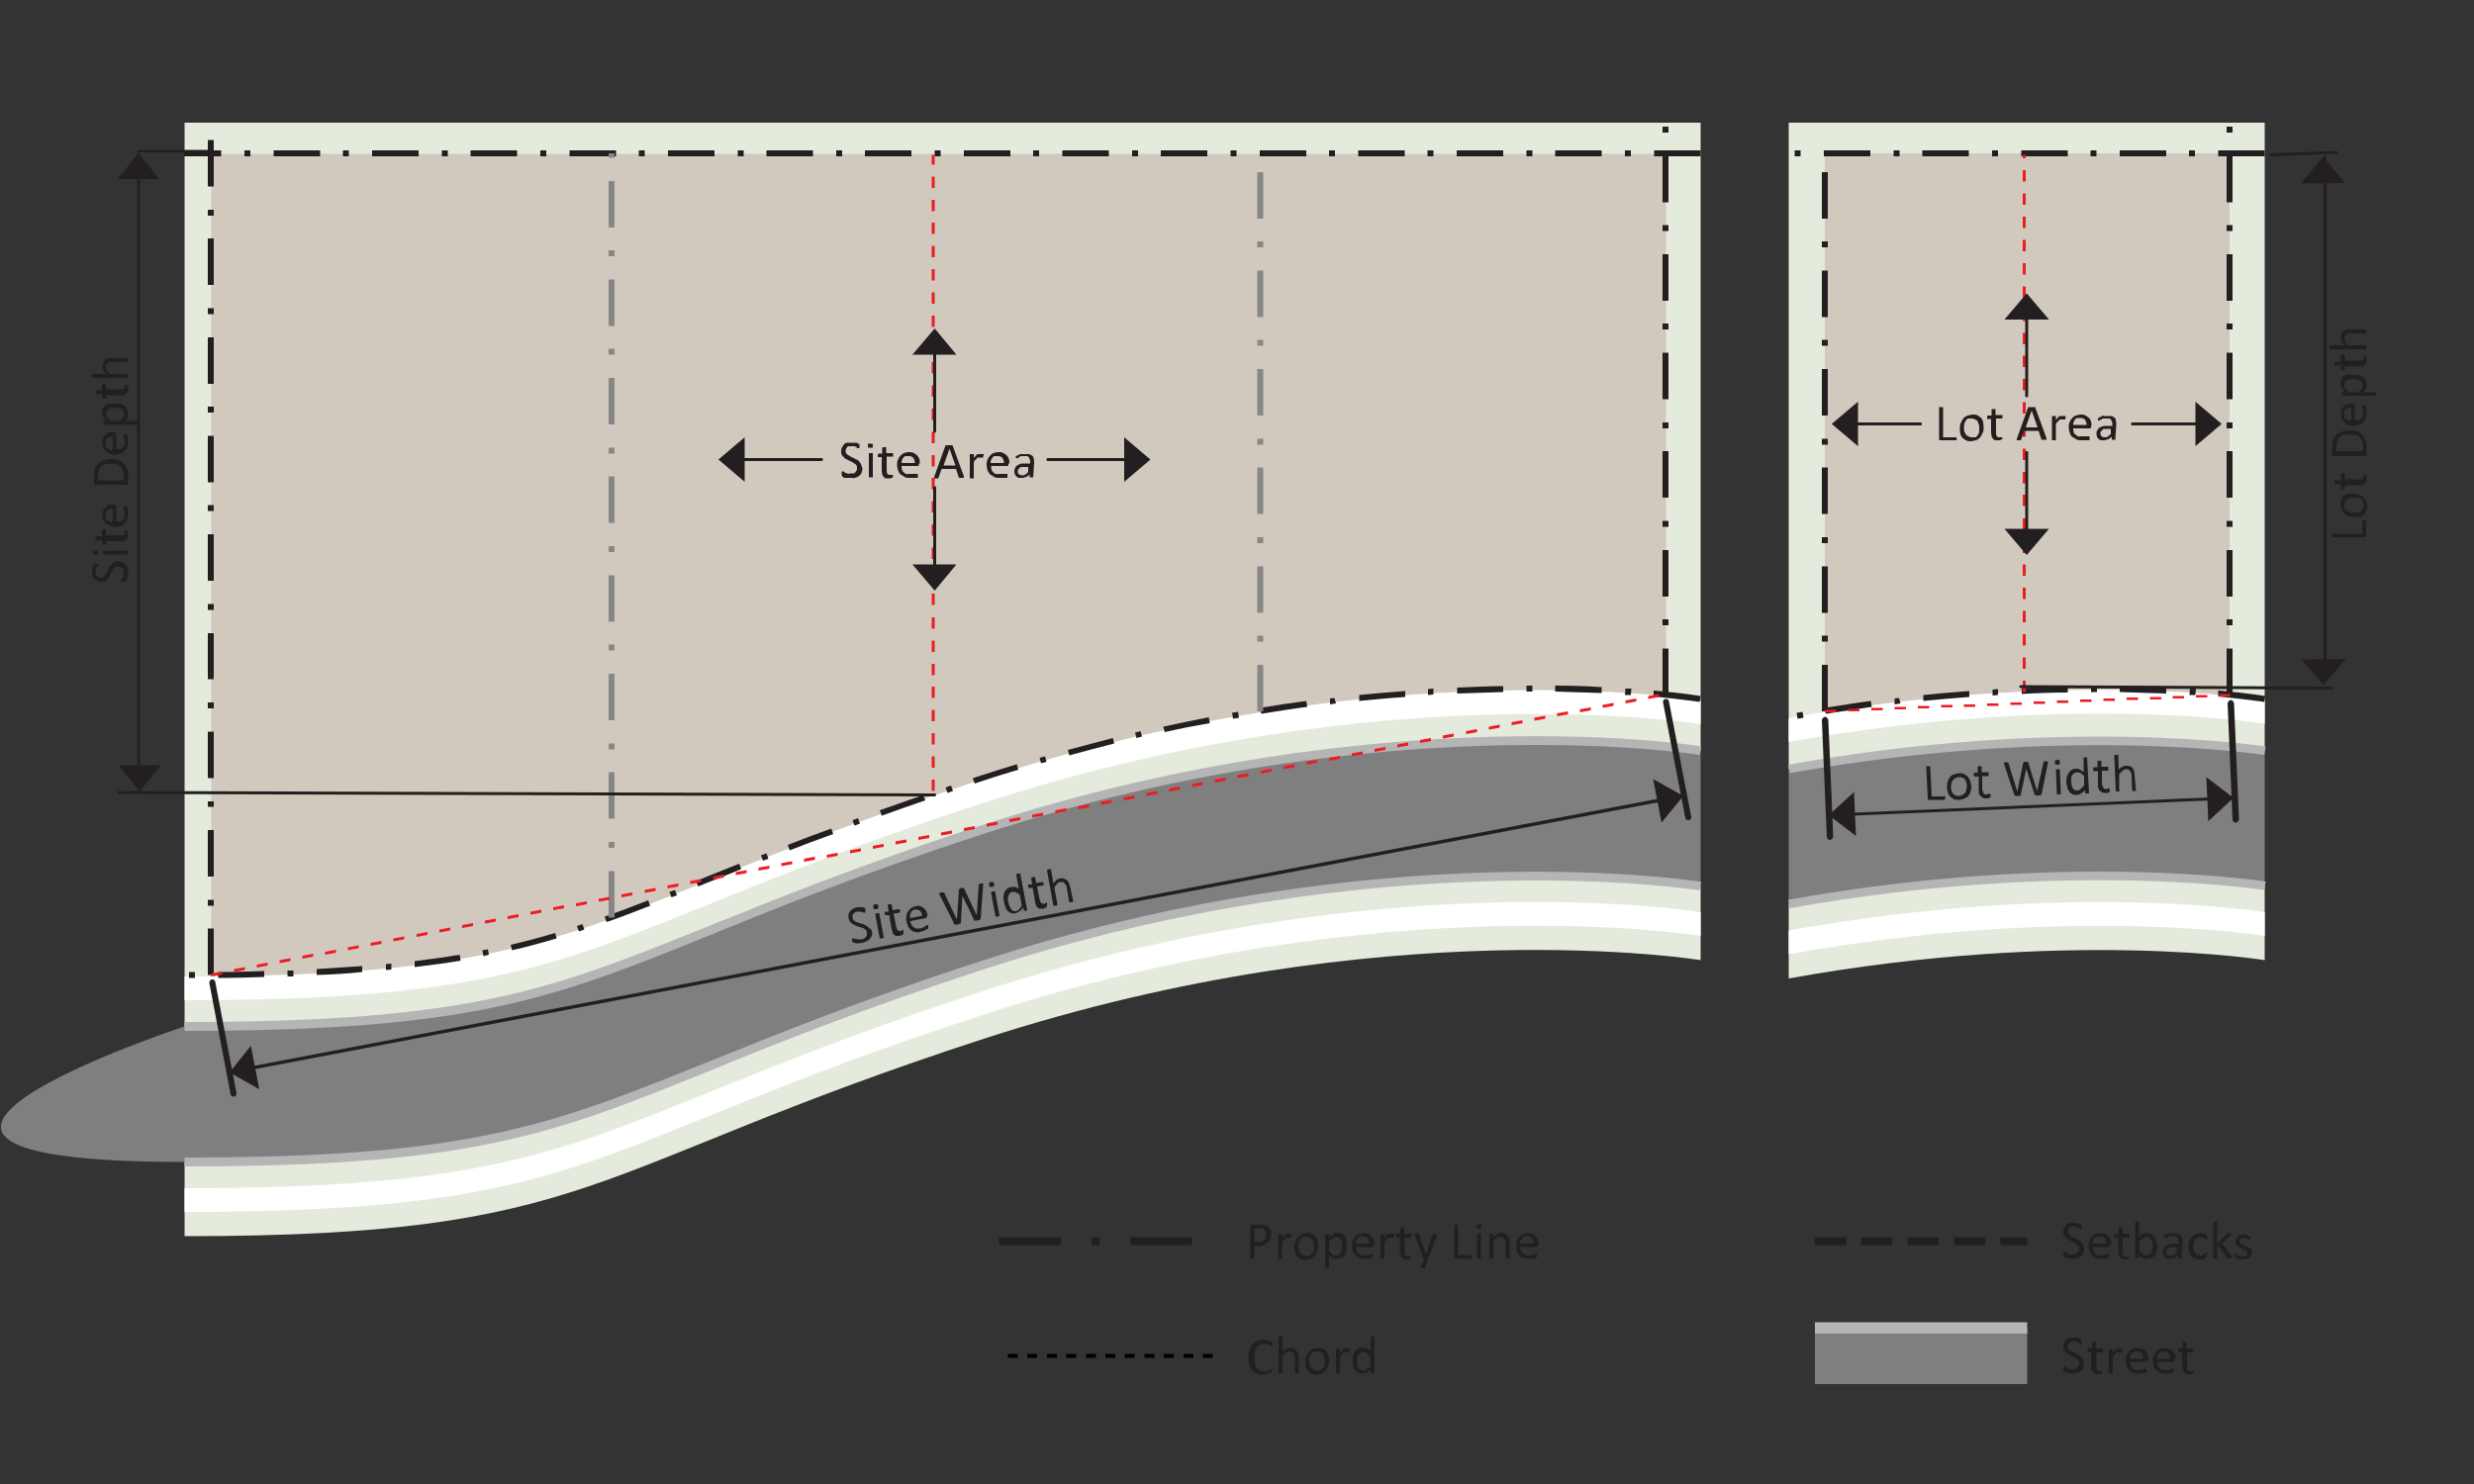 <?xml version="1.0" encoding="UTF-8"?>
<svg id="Layer_3" xmlns="http://www.w3.org/2000/svg" version="1.1" viewBox="0 0 500 300">
  <rect x="0" y="0" width="500" height="300" fill="#333333" stroke="none"/>
  <!-- Generator: Adobe Illustrator 29.6.1, SVG Export Plug-In . SVG Version: 2.1.1 Build 9)  -->
  <defs>
    <style>
      .st0 {
        fill: #231f20;
      }

      .st1 {
        fill: #ed1c24;
      }

      .st2 {
        fill: #fff;
      }

      .st3 {
        fill: #e4eadc;
      }

      .st4 {
        fill: #878787;
      }

      .st5 {
        opacity: .5;
      }

      .st6 {
        opacity: .2;
      }

      .st7 {
        fill: #854747;
      }

      .st8 {
        fill: #b5b5b6;
      }

      .st9 {
        fill: #cdcccc;
      }
    </style>
  </defs>
  <g>
    <path class="st3" d="M361.5,182.8c56.6-10.2,96.2-3.7,96.2-3.7v15s-39.6-6.5-96.2,3.7v-15Z"/>
    <g class="st5">
      <path class="st9" d="M361.5,155.4c56.6-10.2,96.2-3.7,96.2-3.7v27.4s-39.6-6.5-96.2,3.7v-27.4h0Z"/>
    </g>
    <path class="st3" d="M361.5,24.8h96.2v127s-39.6-6.5-96.2,3.7V24.8h0Z"/>
    <path class="st8" d="M361.7,156.3l-.3-1.7c56.1-10.1,96.1-3.7,96.5-3.7l-.3,1.7c-.4,0-40.2-6.3-95.9,3.7h0Z"/>
    <path class="st8" d="M361.7,183.6l-.3-1.7c56.1-10.1,96.1-3.7,96.5-3.7l-.3,1.7c-.4,0-40.2-6.3-95.9,3.7h0Z"/>
    <g class="st6">
      <path class="st7" d="M450.7,140.7c-13-1.3-42.9-2.9-81.9,3.3V31h81.8v109.7Z"/>
    </g>
    <path class="st2" d="M361.5,145.2c56.6-10.2,96.2-3.7,96.2-3.7v4.8s-39.6-6.5-96.2,3.7v-4.8h0Z"/>
    <path class="st2" d="M361.5,188.1c56.6-10.2,96.2-3.7,96.2-3.7v4.8s-39.6-6.5-96.2,3.7v-4.8h0Z"/>
    <path class="st0" d="M363.3,145.3l-.2-1.2,1.2-.2.2,1.2-1.2.2ZM369,144.3l-.2-1.2c3.1-.5,6.2-1,9.3-1.4l.2,1.2c-3.1.5-6.2.9-9.3,1.4h0ZM382.9,142.4v-1.2c-.1,0,.9-.1.9-.1l.3,1.1-1.2.2h0ZM457.6,141.9s-3.3-.5-9.3-1.1v-1.2c6.1.5,9.4,1.1,9.5,1.1l-.2,1.2ZM388.7,141.7v-1.2c3-.3,6.2-.6,9.3-.8v1.2c-3,.2-6.2.5-9.3.8ZM402.7,140.6v-1.2c-.1,0,1.1-.1,1.1-.1v1.2c.1,0-1.1.1-1.1.1h0ZM443.7,140.5h-1.2c0-.1.1-1.3.1-1.3h1.2c0,.1-.1,1.3-.1,1.3ZM408.6,140.3v-1.2c3-.1,6.2-.3,9.3-.3v1.2c-3,0-6.2.1-9.3.3ZM437.8,140.2c-3-.1-6.2-.2-9.4-.3v-1.2c3.2,0,6.3.1,9.4.3v1.2ZM422.6,139.9v-1.2h1.2v1.2h-1.2Z"/>
    <path class="st0" d="M451.2,140.5h-1.2v-9.4h1.2v9.4ZM451.2,126.4h-1.2v-1.2h1.2v1.2ZM451.2,120.6h-1.2v-9.4h1.2v9.4ZM451.2,106.5h-1.2v-1.2h1.2v1.2ZM451.2,100.6h-1.2v-9.4h1.2v9.4ZM451.2,86.6h-1.2v-1.2h1.2v1.2ZM451.2,80.7h-1.2v-9.4h1.2v9.4ZM451.2,66.6h-1.2v-1.2h1.2v1.2ZM451.2,60.8h-1.2v-9.4h1.2v9.4ZM451.2,46.7h-1.2v-1.2h1.2v1.2ZM451.2,40.9h-1.2v-9.4h1.2s0,9.4,0,9.4ZM451.2,26.8h-1.2v-1.2h1.2v1.2Z"/>
    <path class="st0" d="M457.7,31.6h-9.4v-1.2h9.4v1.2ZM443.6,31.6h-1.2v-1.2h1.2v1.2ZM437.8,31.6h-9.4v-1.2h9.4v1.2ZM423.7,31.6h-1.2v-1.2h1.2v1.2ZM417.9,31.6h-9.4v-1.2h9.4v1.2ZM403.8,31.6h-1.2v-1.2h1.2v1.2ZM397.9,31.6h-9.4v-1.2h9.4v1.2ZM383.9,31.6h-1.2v-1.2h1.2v1.2ZM378,31.6h-9.4v-1.2h9.4v1.2ZM363.9,31.6h-1.2v-1.2h1.2v1.2Z"/>
    <path class="st0" d="M369.4,143.8h-1.2v-9.4h1.2v9.4ZM369.4,129.7h-1.2v-1.2h1.2v1.2ZM369.4,123.9h-1.2v-9.4h1.2v9.4ZM369.4,109.8h-1.2v-1.2h1.2v1.2ZM369.4,103.9h-1.2v-9.4h1.2v9.4ZM369.4,89.9h-1.2v-1.2h1.2v1.2ZM369.4,84h-1.2v-9.4h1.2v9.4ZM369.4,69.9h-1.2v-1.2h1.2v1.2ZM369.4,64.1h-1.2v-9.4h1.2v9.4ZM369.4,50h-1.2v-1.2h1.2v1.2ZM369.4,44.2h-1.2v-9.4h1.2v9.4Z"/>
    <path class="st1" d="M368.8,144.1v-.6h2.3c0-.1,0,.5,0,.5h-2.3ZM373.5,143.9v-.6h2.3c0-.1,0,.5,0,.5h-2.3ZM378.2,143.7v-.6h2.3c0-.1,0,.5,0,.5h-2.3ZM382.9,143.5v-.6h2.3c0-.1,0,.5,0,.5h-2.3ZM387.6,143.3v-.6h2.3c0-.1,0,.5,0,.5h-2.3ZM392.3,143.1v-.6h2.3c0-.1,0,.5,0,.5h-2.3ZM396.9,143v-.6h2.3c0-.1,0,.5,0,.5h-2.3ZM401.6,142.8v-.6h2.3c0-.1,0,.5,0,.5h-2.3ZM406.3,142.6v-.6h2.3c0-.1,0,.5,0,.5h-2.3ZM411,142.4v-.6h2.3c0-.1,0,.5,0,.5h-2.3ZM415.7,142.2v-.6h2.3c0-.1,0,.5,0,.5h-2.3ZM420.4,142v-.6h2.3c0-.1,0,.5,0,.5h-2.3ZM425.1,141.8v-.6h2.3c0-.1,0,.5,0,.5h-2.3ZM429.8,141.6v-.6h2.3c0-.1,0,.5,0,.5h-2.3ZM434.5,141.5v-.6h2.3c0-.1,0,.5,0,.5h-2.3ZM439.1,141.3v-.6h2.3c0-.1,0,.5,0,.5h-2.3ZM443.8,141.1v-.6h2.3c0-.1,0,.5,0,.5h-2.3ZM448.5,140.9v-.6h2.2c0-.1,0,.5,0,.5h-2.2Z"/>
  </g>
  <g>
    <path class="st3" d="M37.3,234.9c83.5,0,80.3-13.5,161.5-39.9s144.9-15.9,144.9-15.9v15s-63.7-10.5-144.9,15.9c-81.2,26.4-78,39.9-161.5,39.9v-15h0Z"/>
    <path class="st2" d="M37.3,240.2c83.5,0,80.3-13.5,161.5-39.9s144.9-15.9,144.9-15.9v4.8s-63.7-10.5-144.9,15.9c-81.2,26.4-78,39.9-161.5,39.9v-4.8h0Z"/>
    <g class="st5">
      <path class="st9" d="M37.3,207.5c83.5,0,80.3-13.5,161.5-39.9s144.9-15.9,144.9-15.9v27.4s-63.7-10.5-144.9,15.9c-81.2,26.4-78,39.9-161.5,39.9s0-27.4,0-27.4Z"/>
    </g>
    <path class="st3" d="M343.7,24.8v127s-63.7-10.5-144.9,15.9c-81.2,26.4-78,39.9-161.5,39.9V24.8h306.4Z"/>
    <path class="st8" d="M37.3,208.4v-1.8c58,0,73.9-6.5,105.7-19.3,13.7-5.5,30.8-12.5,55.5-20.5,80.5-26.2,144.7-16.1,145.3-15.9l-.3,1.7c-.6-.1-64.4-10.2-144.5,15.9-24.6,8-41.7,14.9-55.4,20.5-31.9,12.9-48,19.4-106.3,19.4Z"/>
    <path class="st8" d="M37.3,235.8v-1.8c58,0,73.9-6.5,105.7-19.3,13.7-5.5,30.8-12.5,55.5-20.5,80.5-26.2,144.7-16.1,145.3-15.9l-.3,1.7c-.6-.1-64.4-10.2-144.5,15.9-24.6,8-41.7,14.9-55.4,20.5-31.9,12.9-48,19.4-106.3,19.4Z"/>
    <g class="st6">
      <path class="st7" d="M336.6,140.7c-18.7-1.8-72.6-4.5-137.8,16.8-79.4,25.8-78.1,39.3-156.1,39.9V31.1h294v109.6h-.1Z"/>
    </g>
    <path class="st2" d="M37.3,197.4c83.5,0,80.3-13.5,161.5-39.9s144.9-15.9,144.9-15.9v4.8s-63.7-10.5-144.9,15.9c-81.2,26.4-78,39.9-161.5,39.9,0,0,0-4.8,0-4.8Z"/>
    <path class="st0" d="M38.2,197.7v-1.2h1.2v1.2h-1.2ZM44.1,197.7v-1.2c3.2,0,6.3-.1,9.3-.2v1.2c-2.9.1-6.1.2-9.3.2h0ZM58.1,197.4v-1.2h1.2v1.2h-1.2ZM64,197.1v-1.2c3.2-.2,6.3-.4,9.2-.6v1.2c-2.8.3-6,.5-9.2.6h0ZM78,196.1v-1.2c0,0,1.1-.1,1.1-.1v1.2c0,0-1.1.1-1.1.1h0ZM83.8,195.5v-1.2c3.1-.4,6.2-.8,9.1-1.3l.2,1.2c-2.9.5-6.1.9-9.3,1.3h0ZM97.7,193.3l-.2-1.2,1.1-.2.2,1.1-1.1.3h0ZM103.5,192.1l-.3-1.1c3-.7,6-1.5,9-2.4l.3,1.1c-3,.9-6,1.7-9,2.4h0ZM117,188.3l-.4-1.1,1.1-.4.4,1.1-1.1.4ZM122.6,186.4l-.4-1.1c2.6-.9,5.5-2,8.8-3.3l.4,1.1c-3.3,1.3-6.2,2.4-8.8,3.3h0ZM135.7,181.4l-.4-1.1,1.1-.4.4,1.1-1.1.4h0ZM141.1,179.2l-.4-1.1,1.7-.7c2.2-.9,4.5-1.8,7-2.8l.4,1.1c-2.4,1-4.7,1.9-7,2.8l-1.7.7ZM154.2,174l-.4-1.1,1.1-.4.4,1.1-1.1.4ZM159.6,171.9l-.4-1.1c2.8-1.1,5.7-2.2,8.8-3.3l.4,1.1c-3.1,1.1-6,2.2-8.8,3.3ZM172.7,166.9l-.4-1.1,1.1-.4.4,1.1-1.1.4h0ZM178.2,164.9l-.4-1.1c2.8-1,5.8-2,8.8-3.1l.4,1.1c-3,1-6,2.1-8.8,3.1h0ZM191.5,160.3l-.4-1.1,1.1-.4.4,1.1-1.1.4ZM197,158.4l-.4-1.1,1.9-.6c2.4-.8,4.7-1.5,7-2.2l.3,1.1c-2.3.7-4.7,1.4-7,2.2l-1.8.6h0ZM210.4,154.3l-.3-1.1,1.1-.3.3,1.1-1.1.3ZM216.1,152.7l-.3-1.1c3-.8,6-1.6,9.1-2.4l.3,1.1c-3.1.8-6.2,1.6-9.1,2.4ZM229.7,149.2l-.3-1.1,1.1-.3.3,1.1-1.1.3h0ZM235.4,148l-.3-1.1c3.1-.7,6.2-1.3,9.2-1.9l.2,1.2c-3,.5-6.1,1.1-9.1,1.8h0ZM249.2,145.3l-.2-1.2,1.2-.2.2,1.2-1.2.2ZM254.9,144.3l-.2-1.2c3-.5,6.2-1,9.3-1.4l.2,1.2c-3.1.4-6.2.9-9.3,1.4h0ZM268.8,142.4v-1.2c-.1,0,.9-.1.9-.1l.3,1.1-1.2.2h0ZM343.5,141.9s-3.3-.5-9.3-1.1v-1.2c6.1.5,9.4,1.1,9.5,1.1l-.2,1.2h0ZM274.7,141.7v-1.2c3-.3,6.2-.6,9.3-.8v1.2c-3.1.2-6.2.5-9.3.8ZM288.6,140.5v-1.2c-.1,0,1.1-.1,1.1-.1v1.2c.1,0-1.1.1-1.1.1h0ZM329.6,140.5h-1.2c0-.1.1-1.3.1-1.3h1.2c0,.1-.1,1.3-.1,1.3ZM294.5,140.2v-1.2c3-.1,6.2-.3,9.3-.3v1.2c-3,.1-6.2.2-9.3.3ZM323.7,140.1c-3-.1-6.2-.2-9.4-.3v-1.2c3.2,0,6.3.1,9.4.3v1.2ZM308.5,139.8v-1.2h1.2v1.2h-1.2Z"/>
    <path class="st0" d="M43.2,197.1h-1.2v-9.4h1.2v9.4ZM43.2,183.1h-1.2v-1.2h1.2v1.2ZM43.2,177.2h-1.2v-9.4h1.2v9.4ZM43.2,163.1h-1.2v-1.1h1.2v1.1ZM43.2,157.3h-1.2v-9.4h1.2v9.4ZM43.2,143.2h-1.2v-1.2h1.2v1.2ZM43.2,137.3h-1.2v-9.3h1.2v9.3ZM43.2,123.3h-1.2v-1.2h1.2v1.2ZM43.2,117.4h-1.2v-9.4h1.2v9.4ZM43.2,103.3h-1.2v-1.2h1.2v1.2ZM43.2,97.5h-1.2v-9.4h1.2v9.4ZM43.2,83.4h-1.2v-1.2h1.2v1.2ZM43.2,77.6h-1.2v-9.4h1.2v9.4ZM43.2,63.5h-1.2v-1.2h1.2v1.2ZM43.2,57.6h-1.2v-9.4h1.2v9.4ZM43.2,43.6h-1.2v-1.2h1.2v1.2ZM43.2,37.7h-1.2v-9.4h1.2s0,9.4,0,9.4Z"/>
    <path class="st0" d="M337.2,140.5h-1.2v-9.4h1.2v9.4ZM337.2,126.4h-1.2v-1.2h1.2v1.2ZM337.2,120.6h-1.2v-9.4h1.2v9.4ZM337.2,106.5h-1.2v-1.2h1.2v1.2ZM337.2,100.6h-1.2v-9.4h1.2v9.4ZM337.2,86.6h-1.2v-1.2h1.2v1.2ZM337.2,80.7h-1.2v-9.4h1.2v9.4ZM337.2,66.6h-1.2v-1.2h1.2v1.2ZM337.2,60.8h-1.2v-9.4h1.2v9.4ZM337.2,46.7h-1.2v-1.2h1.2v1.2ZM337.2,40.9h-1.2v-9.4h1.2s0,9.4,0,9.4ZM337.2,26.8h-1.2v-1.2h1.2v1.2Z"/>
    <path class="st0" d="M343.7,31.6h-9.4v-1.2h9.4v1.2ZM329.6,31.6h-1.2v-1.2h1.2v1.2ZM323.7,31.6h-9.4v-1.2h9.4v1.2ZM309.7,31.6h-1.2v-1.2h1.2v1.2ZM303.8,31.6h-9.4v-1.2h9.4v1.2ZM289.7,31.6h-1.2v-1.2h1.2v1.2ZM283.9,31.6h-9.4v-1.2h9.4v1.2ZM269.8,31.6h-1.2v-1.2h1.2v1.2ZM264,31.6h-9.4v-1.2h9.4v1.2ZM249.9,31.6h-1.2v-1.2h1.2v1.2ZM244,31.6h-9.4v-1.2h9.4v1.2ZM230,31.6h-1.2v-1.2h1.2v1.2ZM224.1,31.6h-9.4v-1.2h9.4v1.2ZM210,31.6h-1.2v-1.2h1.2v1.2ZM204.2,31.6h-9.4v-1.2h9.4v1.2ZM190.1,31.6h-1.2v-1.2h1.2v1.2ZM184.2,31.6h-9.4v-1.2h9.4v1.2ZM170.2,31.6h-1.2v-1.2h1.2v1.2ZM164.3,31.6h-9.4v-1.2h9.4v1.2ZM150.3,31.6h-1.2v-1.2h1.2v1.2ZM144.4,31.6h-9.4v-1.2h9.4v1.2ZM130.3,31.6h-1.2v-1.2h1.2v1.2ZM124.5,31.6h-9.4v-1.2h9.4v1.2ZM110.4,31.6h-1.2v-1.2h1.2v1.2ZM104.5,31.6h-9.4v-1.2h9.4v1.2ZM90.5,31.6h-1.2v-1.2h1.2v1.2ZM84.6,31.6h-9.4v-1.2h9.4v1.2ZM70.5,31.6h-1.2v-1.2h1.2v1.2ZM64.7,31.6h-9.4v-1.2h9.4v1.2ZM50.6,31.6h-1.2v-1.2h1.2v1.2ZM44.7,31.6h-7.5v-1.2h7.5v1.2Z"/>
    <path class="st4" d="M255.3,143.8h-1.2v-9.4h1.2v9.4ZM255.3,129.7h-1.2v-1.2h1.2v1.2ZM255.3,123.9h-1.2v-9.4h1.2v9.4ZM255.3,109.8h-1.2v-1.2h1.2v1.2ZM255.3,103.9h-1.2v-9.4h1.2v9.4ZM255.3,89.9h-1.2v-1.2h1.2v1.2ZM255.3,84h-1.2v-9.4h1.2v9.4ZM255.3,69.9h-1.2v-1.2h1.2v1.2ZM255.3,64.1h-1.2v-9.4h1.2v9.4ZM255.3,50h-1.2v-1.2h1.2v1.2ZM255.3,44.2h-1.2v-9.4h1.2v9.4Z"/>
    <path class="st4" d="M124.2,185.5h-1.2v-9.4h1.2v9.4ZM124.2,171.4h-1.2v-1.2h1.2v1.2ZM124.2,165.5h-1.2v-9.4h1.2v9.4ZM124.2,151.5h-1.2v-1.2h1.2v1.2ZM124.2,145.6h-1.2v-9.4h1.2v9.4ZM124.2,131.5h-1.2v-1.2h1.2v1.2ZM124.2,125.7h-1.2v-9.4h1.2v9.4ZM124.2,111.6h-1.2v-1.2h1.2v1.2ZM124.2,105.7h-1.2v-9.4h1.2v9.4ZM124.2,91.7h-1.2v-1.2h1.2v1.2ZM124.2,85.8h-1.2v-9.4h1.2v9.4ZM124.2,71.7h-1.2v-1.2h1.2v1.2ZM124.2,65.9h-1.2v-9.4h1.2v9.4ZM124.2,51.8h-1.2v-1.2h1.2v1.2ZM124.2,46h-1.2v-9.4h1.2v9.4ZM124.2,31.9h-1.2v-.9h1.2v.9Z"/>
    <path class="st1" d="M42.7,197.4v-.6c0,0,2.2-.4,2.2-.4v.6c0,0-2.2.4-2.2.4ZM47.3,196.5v-.6c0,0,2.2-.4,2.2-.4v.6c0,0-2.2.4-2.2.4ZM51.9,195.6v-.6c0,0,2.2-.4,2.2-.4v.6c0,0-2.2.4-2.2.4ZM56.5,194.7v-.6c0,0,2.2-.4,2.2-.4v.6c0,0-2.2.4-2.2.4ZM61.1,193.8v-.6c0,0,2.2-.4,2.2-.4v.6c0,0-2.2.4-2.2.4ZM65.7,193v-.6c0,0,2.2-.4,2.2-.4v.6c0,0-2.2.4-2.2.4ZM70.3,192.1v-.6c0,0,2.2-.4,2.2-.4v.6c0,0-2.2.4-2.2.4ZM74.9,191.2v-.6c0,0,2.2-.4,2.2-.4v.6c0,0-2.2.4-2.2.4ZM79.5,190.3v-.6c0,0,2.2-.4,2.2-.4v.6c0,0-2.2.4-2.2.4ZM84.2,189.4v-.6c0,0,2.2-.4,2.2-.4v.6c0,0-2.2.4-2.2.4ZM88.8,188.5v-.6c0,0,2.2-.4,2.2-.4v.6c0,0-2.2.4-2.2.4ZM93.4,187.6v-.6c0,0,2.2-.4,2.2-.4v.6c0,0-2.2.4-2.2.4ZM98,186.7v-.6c0,0,2.2-.4,2.2-.4v.6c0,0-2.2.4-2.2.4ZM102.6,185.8v-.6c0,0,2.2-.4,2.2-.4v.6c0,0-2.2.4-2.2.4ZM107.2,184.9v-.6c0,0,2.2-.4,2.2-.4v.6c0,0-2.2.4-2.2.4ZM111.8,184v-.6c0,0,2.2-.4,2.2-.4v.6c0,0-2.2.4-2.2.4ZM116.4,183.2v-.6c0,0,2.2-.4,2.2-.4v.6c0,0-2.2.4-2.2.4ZM121,182.3v-.6c0,0,2.2-.4,2.2-.4v.6c0,0-2.2.4-2.2.4ZM125.6,181.4v-.6c0,0,2.2-.4,2.2-.4v.6c0,0-2.2.4-2.2.4ZM130.3,180.5v-.6c-.1,0,2.2-.4,2.2-.4v.6c.1,0-2.2.4-2.2.4ZM134.9,179.6v-.6c-.1,0,2.2-.4,2.2-.4v.6c.1,0-2.2.4-2.2.4ZM139.5,178.7v-.6c-.1,0,2.2-.4,2.2-.4v.6c.1,0-2.2.4-2.2.4ZM144.1,177.8v-.6c-.1,0,2.2-.4,2.2-.4v.6c.1,0-2.2.4-2.2.4ZM148.7,176.9v-.6c-.1,0,2.2-.4,2.2-.4v.6c.1,0-2.2.4-2.2.4ZM153.3,176v-.6c-.1,0,2.2-.4,2.2-.4v.6c.1,0-2.2.4-2.2.4ZM157.9,175.1v-.6c-.1,0,2.2-.4,2.2-.4v.6c.1,0-2.2.4-2.2.4ZM162.5,174.2v-.6c-.1,0,2.2-.4,2.2-.4v.6c.1,0-2.2.4-2.2.4ZM167.1,173.4v-.6c-.1,0,2.2-.4,2.2-.4v.6c.1,0-2.2.4-2.2.4ZM171.8,172.5v-.6c-.1,0,2.2-.4,2.2-.4v.6c.1,0-2.2.4-2.2.4ZM176.4,171.6v-.6c-.1,0,2.2-.4,2.2-.4v.6c.1,0-2.2.4-2.2.4ZM181,170.7v-.6c-.1,0,2.2-.4,2.2-.4v.6c.1,0-2.2.4-2.2.4ZM185.6,169.8v-.6c-.1,0,2.2-.4,2.2-.4v.6c.1,0-2.2.4-2.2.4ZM190.2,168.9v-.6c-.1,0,2.2-.4,2.2-.4v.6c.1,0-2.2.4-2.2.4ZM194.8,168v-.6c-.1,0,2.2-.4,2.2-.4v.6c.1,0-2.2.4-2.2.4ZM199.4,167.1v-.6c-.1,0,2.2-.4,2.2-.4v.6c.1,0-2.2.4-2.2.4ZM204,166.2v-.6c-.1,0,2.2-.4,2.2-.4v.6c.1,0-2.2.4-2.2.4ZM208.6,165.3v-.6c-.1,0,2.2-.4,2.2-.4v.6c.1,0-2.2.4-2.2.4ZM213.3,164.4v-.6c-.1,0,2.2-.4,2.2-.4v.6c.1,0-2.2.4-2.2.4ZM217.9,163.6v-.6c-.1,0,2.2-.4,2.2-.4v.6c.1,0-2.2.4-2.2.4ZM222.5,162.7v-.6c-.1,0,2.2-.4,2.2-.4v.6c.1,0-2.2.4-2.2.4ZM227.1,161.8v-.6c-.1,0,2.2-.4,2.2-.4v.6c.1,0-2.2.4-2.2.4ZM231.7,160.9v-.6c-.1,0,2.2-.4,2.2-.4v.6c.1,0-2.2.4-2.2.4ZM236.3,160v-.6c-.1,0,2.2-.4,2.2-.4v.6c.1,0-2.2.4-2.2.4ZM240.9,159.1v-.6c-.1,0,2.2-.4,2.2-.4v.6c.1,0-2.2.4-2.2.4ZM245.5,158.2v-.6c-.1,0,2.2-.4,2.2-.4v.6c.1,0-2.2.4-2.2.4ZM250.1,157.3v-.6c-.1,0,2.2-.4,2.2-.4v.6c.1,0-2.2.4-2.2.4ZM254.8,156.4v-.6c-.1,0,2.2-.4,2.2-.4v.6c.1,0-2.2.4-2.2.4ZM259.4,155.5v-.6c-.1,0,2.2-.4,2.2-.4v.6c.1,0-2.2.4-2.2.4ZM264,154.6v-.6c-.1,0,2.2-.4,2.2-.4v.6c.1,0-2.2.4-2.2.4ZM268.6,153.8v-.6c-.1,0,2.2-.4,2.2-.4v.6c.1,0-2.2.4-2.2.4ZM273.2,152.9v-.6c-.1,0,2.2-.4,2.2-.4v.6c.1,0-2.2.4-2.2.4ZM277.8,152v-.6c-.1,0,2.2-.4,2.2-.4v.6c.1,0-2.2.4-2.2.4ZM282.4,151.1v-.6c-.1,0,2.2-.4,2.2-.4v.6c.1,0-2.2.4-2.2.4ZM287,150.2v-.6c-.1,0,2.2-.4,2.2-.4v.6c.1,0-2.2.4-2.2.4ZM291.6,149.3v-.6c-.1,0,2.2-.4,2.2-.4v.6c.1,0-2.2.4-2.2.4ZM296.3,148.4v-.6c-.1,0,2.2-.4,2.2-.4v.6c.1,0-2.2.4-2.2.4ZM300.9,147.5v-.6c-.1,0,2.2-.4,2.2-.4v.6c.1,0-2.2.4-2.2.4ZM305.5,146.6v-.6c-.1,0,2.2-.4,2.2-.4v.6c.1,0-2.2.4-2.2.4ZM310.1,145.7v-.6c-.1,0,2.2-.4,2.2-.4v.6c.1,0-2.2.4-2.2.4ZM314.7,144.8v-.6c-.1,0,2.2-.4,2.2-.4v.6c.1,0-2.2.4-2.2.4ZM319.3,144v-.6c-.1,0,2.2-.4,2.2-.4v.6c.1,0-2.2.4-2.2.4ZM323.9,143.1v-.6c-.1,0,2.2-.4,2.2-.4v.6c.1,0-2.2.4-2.2.4ZM328.5,142.2v-.6c-.1,0,2.2-.4,2.2-.4v.6c.1,0-2.2.4-2.2.4ZM333.1,141.3v-.6c-.1,0,2.2-.4,2.2-.4v.6c.1,0-2.2.4-2.2.4Z"/>
    <path class="st1" d="M188.3,159.9v-2.3h.6v2.3h-.6ZM188.3,155.2v-2.3h.6v2.3h-.6ZM188.3,150.5v-2.3h.6v2.3h-.6ZM188.3,145.8v-2.3h.6v2.3h-.6ZM188.3,141.1v-2.3h.6v2.3h-.6ZM188.3,136.5v-2.3h.6v2.3h-.6ZM188.3,131.8v-2.3h.6v2.3h-.6ZM188.3,127.1v-2.3h.6v2.3h-.6ZM188.3,122.4v-2.4h.6v2.3h-.6ZM188.3,117.7v-2.3h.6v2.3h-.6ZM188.3,113v-2.3h.6v2.3h-.6ZM188.3,108.3v-2.3h.6v2.3h-.6ZM188.3,103.6v-2.3h.6v2.3h-.6ZM188.3,98.9v-2.3h.6v2.3h-.6ZM188.3,94.3v-2.3h.6v2.3h-.6ZM188.3,89.6v-2.3h.6v2.3h-.6ZM188.3,84.9v-2.3h.6v2.3h-.6ZM188.3,80.2v-2.3h.6v2.3h-.6ZM188.3,75.5v-2.3h.6v2.3h-.6ZM188.3,70.8v-2.3h.6v2.3h-.6ZM188.3,66.1v-2.3h.6v2.3h-.6ZM188.3,61.4v-2.3h.6v2.3h-.6ZM188.3,56.7v-2.3h.6v2.3h-.6ZM188.3,52v-2.3h.6v2.3h-.6ZM188.3,47.4v-2.4h.6v2.3h-.6ZM188.3,42.7v-2.3h.6v2.3h-.6ZM188.3,38v-2.3h.6v2.3h-.6ZM188.3,33.3v-2h.6v2h-.6Z"/>
    <path class="st1" d="M408.8,139.9v-2.3h.6v2.3h-.6ZM408.8,135.2v-2.3h.6v2.3h-.6ZM408.8,130.5v-2.3h.6v2.3h-.6ZM408.8,125.8v-2.3h.6v2.3h-.6ZM408.8,121.1v-2.3h.6v2.3h-.6ZM408.8,116.4v-2.3h.6v2.3h-.6ZM408.8,111.8v-2.3h.6v2.3h-.6ZM408.8,107.1v-2.3h.6v2.3h-.6ZM408.8,102.4v-2.4h.6v2.3h-.6ZM408.8,97.7v-2.3h.6v2.3h-.6ZM408.8,93v-2.3h.6v2.3h-.6ZM408.8,88.3v-2.3h.6v2.3h-.6ZM408.8,83.6v-2.3h.6v2.3h-.6ZM408.8,78.9v-2.3h.6v2.3h-.6ZM408.8,74.2v-2.3h.6v2.3h-.6ZM408.8,69.6v-2.3h.6v2.3h-.6ZM408.8,64.9v-2.3h.6v2.3h-.6ZM408.8,60.2v-2.3h.6v2.3h-.6ZM408.8,55.5v-2.3h.6v2.3h-.6ZM408.8,50.8v-2.3h.6v2.3h-.6ZM408.8,46.1v-2.3h.6v2.3h-.6ZM408.8,41.4v-2.3h.6v2.3h-.6ZM408.8,36.7v-2.3h.6v2.3h-.6ZM408.8,32v-.7h.6v.7h-.6Z"/>
  </g>
  <g>
    <g>
      <path class="st0" d="M166,93.2h-20.1c-.2,0-.3,0-.3-.3s.1-.3.3-.3h20.1c.2,0,.3,0,.3.3s-.2.3-.3.3Z"/>
      <polygon class="st0" points="150.5 88.4 145.2 92.9 150.5 97.4 150.5 88.4"/>
    </g>
    <g>
      <path class="st0" d="M231.9,93.2h-20.1c-.2,0-.3,0-.3-.3s.1-.3.3-.3h20.1c.2,0,.3,0,.3.3s0,.3-.3.3Z"/>
      <polygon class="st0" points="227.2 88.4 232.5 92.9 227.2 97.4 227.2 88.4"/>
    </g>
    <g>
      <path class="st0" d="M188.9,119.1c-.2,0-.3,0-.3-.3v-20.2c0-.2.1-.3.3-.3s.3,0,.3.3v20.1c0,.2-.2.4-.3.4Z"/>
      <polygon class="st0" points="184.4 114.1 188.9 119.4 193.3 114.1 184.4 114.1"/>
    </g>
    <g>
      <path class="st0" d="M188.9,87.5c-.2,0-.3,0-.3-.3v-20.1c0-.2.1-.3.3-.3s.3,0,.3.3v20.1c0,.2-.2.3-.3.3Z"/>
      <polygon class="st0" points="184.4 71.7 188.9 66.4 193.3 71.7 184.4 71.7"/>
    </g>
  </g>
  <g>
    <path class="st0" d="M369.6,165.1c-.2,0-.3-.1-.3-.3s.1-.3.3-.3l81.8-3.5c.2,0,.3.1.3.3s-.1.3-.3.3l-81.8,3.5h0Z"/>
    <path class="st0" d="M369.8,169.8c-.3,0-.6-.3-.6-.6l-1-23.6c0-.3.3-.6.6-.7.3,0,.6.3.7.6l1,23.6c-.1.4-.3.7-.7.7.1,0,0,0,0,0Z"/>
    <path class="st0" d="M451.8,166.3c-.3,0-.6-.3-.6-.6l-1-23.5c0-.3.3-.6.6-.7.3,0,.6.3.7.6l1,23.5c0,.4-.3.7-.7.7.1,0,0,0,0,0h0Z"/>
    <polygon class="st0" points="445.9 157.1 451.4 161.3 446.3 166 445.9 157.1"/>
    <polygon class="st0" points="374.7 160.1 369.6 164.8 375.1 169 374.7 160.1"/>
  </g>
  <g>
    <path class="st0" d="M46.4,217.1c0,0-.3-.1-.3-.3s0-.3.3-.4l293.8-55.9c.2,0,.3.1.4.3s-.1.3-.3.4L46.4,217.1h0Z"/>
    <path class="st0" d="M47.2,221.7c-.3,0-.6-.2-.6-.5l-4.3-22.5c0-.3.2-.7.5-.7.3-.1.7.2.7.5l4.3,22.5c0,.3-.2.7-.5.7h-.1Z"/>
    <path class="st0" d="M341.2,165.8c-.3,0-.6-.2-.6-.5l-4.5-23.3c-.1-.3.2-.7.5-.7.3-.1.7.2.7.5l4.5,23.3c.1.3-.2.7-.5.7h-.1Z"/>
    <polygon class="st0" points="334.1 157.5 340.2 160.9 335.8 166.3 334.1 157.5"/>
    <polygon class="st0" points="50.7 211.4 46.4 216.8 52.4 220.2 50.7 211.4"/>
  </g>
  <g>
    <path class="st0" d="M393.1,161.3v.2h0c0,.1,0,.2-.1.2h-3.1c-.1.1-.2.1-.2,0-.1,0-.1-.1-.1-.3l-.3-6.4h0q0-.1.1-.1h.7c0,.1.3,6.1.3,6.1h2.5c0-.1.1-.1.1-.1h.1v.2s0,0,0,.2Z"/>
    <path class="st0" d="M398.4,158.8c0,.4,0,.8-.1,1.1s-.2.6-.4.9-.4.4-.8.6-.7.2-1.1.3c-.4,0-.8,0-1-.1-.3-.1-.5-.3-.8-.5-.2-.2-.4-.5-.5-.8s-.2-.7-.2-1.1,0-.8.1-1.1.2-.6.4-.9c.2-.3.4-.4.7-.6.3-.1.7-.2,1.1-.3.4,0,.7,0,1,.1s.5.3.8.5c.2.2.4.5.5.8.2.4.2.7.3,1.1h0ZM397.5,158.9c0-.3,0-.5-.1-.7s-.1-.4-.3-.6c-.1-.2-.3-.3-.5-.4-.2-.1-.4-.1-.7-.1s-.5.1-.7.2c-.2.1-.3.2-.5.4-.1.2-.2.4-.3.6,0,.2-.1.5-.1.8s0,.5.1.7.1.4.3.6c.1.2.3.3.5.4.2.1.4.1.7.1s.5-.1.7-.2c.2-.1.3-.2.5-.4s.2-.4.3-.6c0-.2.1-.5.1-.8h0Z"/>
    <path class="st0" d="M402.3,160.8v.3q0,.1-.1.1h-.1l-.2.2h-.5c-.3,0-.5,0-.6-.1s-.3-.2-.5-.3c-.1-.1-.2-.3-.3-.5s-.1-.4-.1-.7v-2.8h-.8s-.1,0-.1-.1c0,0-.1-.1-.1-.3v-.2h0v-.2h.8v-1.1h0c0-.2,0-.1.1-.2h.7v1.2h1.4v.7c0,.1-.1.1-.1.1h-1.2v2.7c.1.3.2.6.3.8s.3.2.5.2h.2q.1,0,.2-.1s.1,0,.1-.1h.1c.3.2.3.3.3.4h0Z"/>
    <path class="st0" d="M412.6,160.6s0,.1-.1.1h-.1c0,.1-.1.1-.2.1h-.8s-.1,0-.1-.1c0,0,0-.1-.1-.1l-1.7-5.2h0l-1.1,5.3h0c0,.1-.1.2-.1.2h-1s-.1,0-.1-.1c0,0,0-.1-.1-.1l-2.1-6.3v-.2h0c0-.1.1-.1.1-.1h.7s.1,0,.1.1h0c0,.1,1.8,5.8,1.8,5.8h0l1.2-5.8h0q0-.1.1-.2h.8s.1,0,.1.1h0c0,.1,1.8,5.8,1.8,5.8h0l1.3-5.8h0q0-.1.1-.2h.8v.3l-1.3,6.4h0Z"/>
    <path class="st0" d="M416.3,154.1c0,.2,0,.3-.1.4-.1.1-.2.1-.4.1s-.3,0-.4-.1-.1-.2-.1-.4,0-.3.1-.4c.1-.1.2-.1.4-.1s.3,0,.4.1c.1,0,.1.2.1.4ZM416.5,160.5s0,.1,0,0q0,.1-.1.1h-.7c0-.1-.2-4.9-.2-4.9h0q0-.1.1-.2h.7c0,.1.2,5,.2,5h0Z"/>
    <path class="st0" d="M422.2,160.3h0q0,.1-.1.1h-.7v-.7c-.2.3-.5.5-.8.7s-.6.3-.9.3-.7,0-.9-.2c-.3-.1-.5-.3-.6-.5-.2-.2-.3-.5-.4-.8s-.1-.6-.2-1c0-.4,0-.8.1-1.1s.2-.6.4-.9c.2-.3.4-.4.6-.6.3-.1.5-.2.9-.2s.5,0,.8.2c.2.1.5.3.7.5v-2.8q-.1,0-.1-.1h.1c0-.1.1-.1.1-.1h.6c0,.1.4,7.2.4,7.2h0ZM421.2,156.9c-.3-.3-.5-.5-.7-.6s-.5-.2-.7-.2-.4.1-.6.2c-.2.1-.3.3-.4.4-.1.2-.2.4-.2.6v.7c0,.3,0,.5.1.7,0,.2.1.4.2.6.1.2.2.3.4.4s.4.1.6.1.2,0,.3-.1c.1,0,.2-.1.3-.2.1-.1.2-.2.3-.3.1-.1.3-.3.4-.5v-1.8h0Z"/>
    <path class="st0" d="M426.4,159.7v.3q0,.1-.1.1h-.1l-.2.2h-.5c-.3,0-.5,0-.6-.1-.2-.1-.3-.2-.5-.3-.1-.1-.2-.3-.3-.5s-.1-.4-.1-.7v-2.8h-.8s-.1,0-.1-.1,0-.1-.1-.3v-.2h0q0-.1.1-.2h.8v-1.1h0q0-.1.1-.2h.7v1.2h1.4v.7c0,.1-.1.1-.1.1h-1.2v2.7c.1.3.2.6.3.8s.3.2.5.2h.2q.1,0,.2-.1s.1,0,.1-.1h.1q.2.3.2.4h0Z"/>
    <path class="st0" d="M431.7,159.8s0,0,0,0q0,.1-.1.1h-.7c0-.1-.1-2.9-.1-2.9,0-.3,0-.5-.1-.7,0-.2-.1-.3-.2-.4-.1-.1-.2-.2-.3-.3-.1-.1-.3-.1-.5-.1s-.4.1-.7.3c-.2.2-.4.4-.7.7v3.4c.1,0,.1.1.1.1h-.8c0-.1-.3-7.2-.3-7.2h0q0-.1.1-.2h.7c0,.1.1,3,.1,3,.2-.3.5-.5.7-.6s.5-.2.8-.2.6,0,.8.1c.2.1.4.2.5.4s.3.4.3.6c.1.2.1.5.1.9l.3,3h0Z"/>
  </g>
  <g>
    <path class="st0" d="M176.2,188.2c.1.3.1.6,0,.9-.1.3-.2.5-.4.7s-.4.4-.7.5-.6.3-.9.3-.4.1-.6.1h-.5c-.2,0-.3-.1-.4-.1s-.2-.1-.3-.1h-.1c0-.2-.1-.2-.1-.4v-.2h0v-.2h.3c.1,0,.2.1.4.1s.3.1.5.1h.7c.2,0,.4-.1.5-.2.2-.1.3-.2.4-.3.1-.1.2-.3.2-.4v-.5c0-.2-.1-.3-.2-.5-.1-.1-.3-.2-.4-.3-.2-.1-.3-.1-.5-.2s-.4-.1-.6-.2c-.2,0-.4-.1-.6-.2-.2-.1-.4-.2-.6-.3s-.3-.3-.5-.5-.2-.4-.3-.7,0-.5,0-.8c.1-.2.2-.5.3-.6.2-.2.3-.3.6-.5.2-.1.5-.2.8-.3h1c.1,0,.3,0,.4.1.1,0,.2.1.2.1,0,0,.1,0,.1.1h0v.6h0v.2h-.3c-.1,0-.2-.1-.3-.1s-.3-.1-.5-.1h-.6c-.2,0-.3.1-.5.2l-.3.3c-.1.1-.1.2-.1.3v.4c0,.2.1.3.2.5.1.1.3.2.4.3.2.1.3.1.5.2s.4.1.6.2c.2,0,.4.1.6.2.2.1.4.2.6.3.2.1.3.3.5.5.3,0,.4.2.5.5h0Z"/>
    <path class="st0" d="M177.5,183.2v.4c0,0-.2.2-.4.2h-.4c-.1-.1-.2-.2-.2-.4v-.4c.1-.1.2-.2.4-.2h.4c0,0,.2.2.2.4ZM178.6,189.5s0,.1,0,0q0,.1-.1.1s-.1,0-.1.1h-.6c0-.1-.9-4.8-.9-4.8h0q0-.1.1-.2s.1,0,.1-.1h.6c0,.1.9,4.9.9,4.9h0Z"/>
    <path class="st0" d="M182.6,188.4v.3h0c0,.1-.1.2-.1.2,0,0-.1.1-.2.1s-.1.1-.2.1-.2,0-.2.1h-.7c-.2,0-.3-.1-.5-.2-.1-.1-.3-.3-.3-.5s-.2-.4-.2-.7l-.5-2.8h-.7c0,.1-.1.1-.1,0,0,0-.1-.1-.1-.3v-.2h0v-.2h.8c0-.1-.2-1.2-.2-1.2h0q0-.1.1-.2s.1,0,.1-.1h.6c0,.1.2,1.2.2,1.2l1.2-.2h.2s0,.1.1.1v.5c0,.1-.1.1-.1.1l-1.2.2.5,2.6c.1.3.2.6.3.7.1.2.3.2.6.2s.2,0,.2-.1c.1,0,.1-.1.2-.1,0,0,.1,0,.1-.1h.1c-.1.4,0,.5,0,.5h0Z"/>
    <path class="st0" d="M187.3,185.2v.3q-.1.1-.2.1l-3.1.6c0,.3.1.5.2.7.1.2.2.4.4.5s.3.2.5.3h.8c.2,0,.4-.1.6-.2.2-.1.3-.1.4-.2s.2-.1.3-.2c.1,0,.1-.1.2-.1h.2v.3h0v.2h0v.2s-.1.1-.2.1c-.1.1-.2.1-.3.2s-.3.1-.5.2c-.2.1-.4.1-.6.2-.4.1-.7.1-1,0-.3,0-.6-.2-.8-.3-.2-.2-.4-.4-.6-.7-.2-.3-.3-.7-.4-1.1-.1-.4-.1-.8,0-1.1,0-.3.1-.6.3-.9.2-.3.4-.5.6-.7.3-.2.6-.3.9-.4.4-.1.7-.1,1,0s.5.2.7.4.4.4.5.6c.1.3.2.5.3.8l-.2.2h0ZM186.4,185.1c-.1-.5-.3-.8-.5-1-.3-.2-.6-.3-1-.2-.2,0-.4.1-.5.2-.1.1-.3.3-.3.4-.1.2-.1.3-.2.5v.6l2.5-.5h0Z"/>
    <path class="st0" d="M198.2,185.7h0c0,.1-.1.2-.1.2,0,0-.1,0-.2.1-.1,0-.2,0-.3.1h-.7c0-.1-2.4-5-2.4-5h0l-.3,5.4h0c0,.1,0,.2-.1.2s-.1,0-.2.1c-.1,0-.2,0-.3.1h-.7c0-.1-3-6-3-6,0,0-.1-.1-.1-.2h0c0-.1.1-.1.1-.2.1,0,.2,0,.3-.1h.6c0,.1,2.6,5.5,2.6,5.5h0l.4-6h0q0-.1.1-.2s.1,0,.1-.1q.1,0,.3-.1h.5c0,.1,2.6,5.5,2.6,5.5h0l.4-6h0v-.2s.1,0,.1-.1q.1,0,.3-.1h.5v.3l-.5,6.8h0Z"/>
    <path class="st0" d="M200.9,178.7v.4c0,0-.2.2-.4.2h-.4c-.1-.1-.2-.2-.2-.4v-.4c.1-.1.2-.2.4-.2h.4c.1,0,.2.2.2.4ZM202,185.1h0q0,.1-.1.1s-.1,0-.1.1h-.6c0-.1-.9-4.8-.9-4.8h0q0-.1.1-.2s.1,0,.1-.1h.6c0,.1.9,4.9.9,4.9h0Z"/>
    <path class="st0" d="M207.6,184s0,.1,0,0h0c0,.1-.1.1-.1.1h-.6c0-.1-.1-.7-.1-.7-.2.3-.4.6-.7.8s-.5.3-.8.4c-.3.1-.7.1-.9,0-.3-.1-.5-.2-.7-.4s-.4-.5-.5-.8-.2-.6-.3-1-.1-.8-.1-1.1.1-.7.2-.9c.1-.3.3-.5.5-.7s.5-.3.8-.4h.8c.3,0,.5.2.8.4l-.5-2.8h0c0-.2,0-.1.1-.2,0,0,.1,0,.1-.1h.6c0,.1,1.4,7.4,1.4,7.4h0ZM206.1,180.9c-.3-.3-.6-.4-.8-.5-.3-.1-.5-.1-.7-.1s-.4.1-.5.3c-.1.1-.2.3-.3.5s-.1.4-.1.6,0,.5.1.7c0,.2.1.5.2.7.1.2.2.4.3.6.1.2.3.3.4.4.2.1.4.1.6.1s.2-.1.3-.1.2-.1.3-.2c.1-.1.2-.2.3-.4.1-.1.2-.3.3-.5l-.4-2.1h0Z"/>
    <path class="st0" d="M211.6,182.9v.3h0c0,.1-.1.2-.1.2,0,0-.1.1-.2.1s-.1.1-.2.1-.2,0-.2.1h-.7c-.2,0-.3-.1-.5-.2-.1-.1-.3-.3-.3-.5-.1-.2-.2-.4-.2-.7l-.5-2.8h-.7c0,.1-.1.1-.1,0,0,0-.1-.1-.1-.3v-.2h0v-.2h.8c0-.1-.2-1.2-.2-1.2h0q0-.1.1-.2s.1,0,.1-.1h.6c0,.1.2,1.2.2,1.2l1.2-.2h.2s0,.1.1.1v.5c0,.1-.1.1-.1.1l-1.2.2.5,2.6c.1.3.2.6.3.7.1.1.3.2.6.2s.2,0,.2-.1q.1,0,.2-.1s.1,0,.1-.1h.1q0,.4,0,.5h0Z"/>
    <path class="st0" d="M216.9,182.2s0,.1,0,0q0,.1-.1.1s-.1,0-.1.1h-.6c0-.1-.5-2.9-.5-2.9,0-.3-.1-.5-.2-.6-.1-.2-.2-.3-.3-.4-.1-.1-.2-.2-.4-.2h-.5c-.2,0-.4.2-.6.4-.2.2-.4.5-.5.8l.6,3.3h0q0,.1-.1.2s-.1,0-.1.1h-.6c0-.1-1.3-7.1-1.3-7.1h0q0-.1.1-.2s.1,0,.1-.1h.6c0,.1.5,2.9.5,2.9.2-.3.4-.5.6-.7.2-.2.5-.3.7-.3.3-.1.6-.1.8,0s.4.2.6.3c.2.2.3.3.4.6.1.2.2.5.3.8l.6,2.9h0Z"/>
  </g>
  <g>
    <path class="st0" d="M240.9,251.7h-12.5v-1.6h12.5v1.6ZM222.2,251.7h-1.6v-1.6h1.6v1.6ZM214.4,251.7h-12.5v-1.6h12.5v1.6Z"/>
    <g>
      <path class="st0" d="M256.9,249.6c0,.3-.1.7-.2.9-.1.3-.3.5-.5.7-.2.2-.5.3-.8.5-.3.1-.7.2-1.1.2h-.8v2.5h0q0,.1-.1.1h-.7v-6.5c0-.1,0-.3.1-.3s.2-.1.3-.1h1.9c.1,0,.3,0,.5.1.2,0,.4.1.6.2.2.1.4.3.5.4.1.2.2.4.3.6,0,.2,0,.4,0,.7h0ZM255.9,249.6c0-.3,0-.5-.2-.7-.1-.2-.2-.3-.4-.4s-.3-.2-.5-.2h-1.3v2.8h.8c.3,0,.5,0,.7-.1s.3-.2.5-.3.2-.3.3-.5c0-.1,0-.4,0-.6Z"/>
      <path class="st0" d="M261,249.8v.2h0v.2h-1c0,0-.2.1-.3.2s-.2.2-.3.3c-.1.1-.2.3-.3.5v3.2h0q0,.1-.1.1h-.7v-4.9h0c0-.2,0-.1.1-.1h.7v.8c.1-.2.3-.3.4-.5.1-.1.2-.2.3-.3.1-.1.2-.1.3-.1h1v.2q-.1,0-.1.2h0Z"/>
      <path class="st0" d="M266.4,251.9c0,.4,0,.8-.2,1.1-.1.3-.3.6-.5.9-.2.2-.5.4-.8.6-.3.1-.7.2-1.1.2s-.7-.1-1-.2c-.3-.1-.5-.3-.7-.5s-.3-.5-.4-.8-.1-.7-.1-1.1,0-.8.2-1.1c.1-.3.3-.6.5-.9.2-.2.5-.4.8-.6.3-.1.7-.2,1.1-.2s.7.1,1,.2c.3.1.5.3.7.5s.3.5.4.8c.1.3.1.7.1,1.1h0ZM265.5,251.9c0-.3,0-.5-.1-.7s-.1-.4-.2-.6-.3-.3-.5-.4c-.2-.1-.4-.2-.7-.2s-.5,0-.7.1-.3.2-.5.4c-.1.2-.2.4-.3.6-.1.2-.1.5-.1.8s0,.5.1.8c0,.2.1.4.3.6.1.2.3.3.5.4.2.1.4.2.7.2s.5,0,.7-.1.3-.2.5-.4c.1-.2.2-.4.3-.6,0-.3.1-.6,0-.9h0Z"/>
      <path class="st0" d="M272.2,251.8c0,.4,0,.8-.1,1.1s-.2.6-.4.9c-.2.2-.4.4-.7.5-.3.1-.6.2-.9.2h-.4c-.1,0-.2-.1-.4-.1-.1-.1-.2-.1-.3-.2s-.2-.2-.4-.3v2.4h0q0,.1-.1.1h-.7v-6.8h0q0-.1.1-.1h.7v.7c.1-.2.3-.3.4-.4.1-.1.3-.2.4-.3s.3-.1.4-.2c.1,0,.3-.1.5-.1.3,0,.6.1.9.2.3.1.5.3.6.6.2.2.3.5.3.8s.1.7.1,1h0ZM271.3,252c0-.3,0-.5-.1-.7,0-.2-.1-.4-.2-.6-.1-.2-.2-.3-.4-.4s-.3-.2-.6-.2h-.3c-.1,0-.2.1-.3.2-.1.1-.2.2-.4.3-.1.1-.3.3-.4.4v1.9c.3.3.5.5.7.7s.5.2.7.2.4-.1.6-.2c.2-.1.3-.3.4-.4.1-.2.2-.4.2-.6,0-.2,0-.4,0-.6h0Z"/>
      <path class="st0" d="M277.6,251.7c0,.1,0,.2-.1.3s-.2.1-.2.1h-3.2c0,.3,0,.5.1.7,0,.2.1.4.3.5.1.2.3.3.5.4.2.1.5.1.7.1s.4,0,.6-.1c.2,0,.3-.1.5-.1s.2-.1.3-.1.1-.1.2-.1h.1v.4h0v.2h0v.2s-.1,0-.2.1-.2.1-.4.1-.3.1-.5.1h-.6c-.4,0-.7-.1-1-.2-.3-.1-.5-.3-.8-.5-.2-.2-.4-.5-.5-.8s-.2-.7-.2-1.1,0-.8.2-1.1c.1-.3.3-.6.5-.8s.4-.4.7-.5c.3-.1.6-.2,1-.2s.7.1,1,.2.5.3.7.5.3.5.4.7c.1.3.1.6.1.9h-.2ZM276.7,251.4c0-.5-.1-.8-.3-1.1-.2-.3-.5-.4-1-.4s-.4,0-.6.1-.3.2-.4.3-.2.3-.3.5c-.1.2-.1.4-.1.6h2.7Z"/>
      <path class="st0" d="M281.7,249.8v.2h0v.2c0,.1,0,0-.1,0h-.9c0,0-.2.1-.3.2-.1.1-.2.2-.3.3-.1.1-.2.3-.3.5v3.2h0q0,.1-.1.1h-.7v-4.9h0q0-.1.1-.1h.7v.8c.1-.2.3-.3.4-.5.1-.1.2-.2.3-.3.1-.1.2-.1.3-.1h1v.2q0,0-.1.2h0Z"/>
      <path class="st0" d="M285.2,254v.3q0,.1-.1.1h-.1l-.2.2h-.5c-.3,0-.5,0-.6-.1s-.3-.2-.4-.3-.2-.3-.3-.5c0-.2-.1-.5-.1-.7v-2.8h-.7s-.1,0-.1-.1v-.5h0q0-.1.1-.2h.8v-1.1h0q0-.1.1-.2h.6s.1,0,.1.1h0v1.2h1.4v.7c0,.1-.1.1-.1.1h-1.2v2.7c0,.3,0,.6.1.8s.3.3.5.3h.6c0,.1,0-.1,0,0h0Z"/>
      <path class="st0" d="M288.6,254.5l-.6,1.8s-.1.1-.2.1h-.7v-.2l.7-1.7s-.1,0-.1-.1c0,0,0-.1-.1-.1l-1.7-4.6v-.2h0c0-.1.1-.1.1-.1h.7s.1,0,.1.1h0c0,.1,1.4,4,1.4,4h0l1.3-3.9s0-.1.1-.1h.8v.3l-1.8,4.7h0Z"/>
      <path class="st0" d="M297.5,254.1v.2h0c0,.1,0,.2-.1.2h-3.2c-.1,0-.2,0-.2-.1-.1-.1-.1-.2-.1-.3v-6.4h0q0-.1.1-.1h.7v6.1h2.7v.2c0,0,0,0,0,.2h0Z"/>
      <path class="st0" d="M299.4,247.9c0,.2,0,.3-.1.4-.1.1-.2.1-.4.1s-.3,0-.4-.1-.1-.2-.1-.4,0-.3.1-.4.2-.1.4-.1.3,0,.4.1.1.2.1.4ZM299.3,254.3s0,0,0,0q0,.1-.1.1h-.7v-4.9h0q0-.1.1-.1h.7v4.9Z"/>
      <path class="st0" d="M305.1,254.3s0,0,0,0q0,.1-.1.1h-.7v-2.9c0-.3,0-.5-.1-.7,0-.2-.1-.3-.2-.4-.1-.1-.2-.2-.3-.3-.1-.1-.3-.1-.5-.1s-.4.1-.7.2c-.2.2-.5.4-.7.7v3.4h0q0,.1-.1.1h-.7v-4.9h0c0-.2,0-.1.1-.1h.7v.7c.3-.3.5-.5.8-.7.3-.1.5-.2.8-.2s.6.1.8.2.4.3.5.4c.1.2.2.4.3.6.1.3.1.5.1.9v3h0Z"/>
      <path class="st0" d="M310.8,251.7c0,.1,0,.2-.1.3s-.2.1-.2.1h-3.2c0,.3,0,.5.1.7,0,.2.1.4.3.5.1.2.3.3.5.4.2.1.5.1.7.1s.4,0,.6-.1c.2,0,.3-.1.5-.1s.2-.1.3-.1.1-.1.2-.1h.1v.4h0v.2h0v.2s-.1,0-.2.1-.2.1-.4.1-.3.1-.5.1h-.6c-.4,0-.7-.1-1-.2-.3-.1-.5-.3-.8-.5-.2-.2-.4-.5-.5-.8s-.2-.7-.2-1.1,0-.8.2-1.1c.1-.3.3-.6.5-.8s.4-.4.7-.5c.3-.1.6-.2,1-.2s.7.1,1,.2.5.3.7.5.3.5.4.7c.1.3.1.6.1.9h-.2ZM309.9,251.4c0-.5-.1-.8-.3-1.1-.2-.3-.5-.4-1-.4s-.4,0-.6.1-.3.2-.4.3-.2.3-.3.5c-.1.2-.1.4-.1.6h2.7Z"/>
    </g>
  </g>
  <g>
    <path class="st0" d="M409.7,251.7h-5.4v-1.6h5.4v1.6ZM401.2,251.7h-6.3v-1.6h6.3v1.6ZM391.8,251.7h-6.3v-1.6h6.3v1.6ZM382.4,251.7h-6.3v-1.6h6.3v1.6ZM373.1,251.7h-6.3v-1.6h6.3v1.6Z"/>
    <g>
      <path class="st0" d="M421.2,252.5c0,.3-.1.6-.2.9-.1.3-.3.5-.5.6-.2.2-.5.3-.8.4-.3.1-.6.1-.9.1s-.5,0-.6-.1c-.2,0-.4-.1-.5-.1-.2-.1-.3-.1-.4-.2-.1-.1-.2-.1-.2-.2,0,0-.1-.1-.1-.2v-.5h0q0-.1.1-.2h.1s.1,0,.2.1.2.1.3.2c.1.1.3.1.5.2.2.1.4.1.7.1s.4,0,.5-.1c.2-.1.3-.1.4-.2.1-.1.2-.2.3-.4.1-.1.1-.3.1-.5s0-.4-.1-.5-.2-.3-.4-.4-.3-.2-.5-.3l-.6-.3-.6-.3c-.2-.1-.3-.2-.5-.4-.1-.2-.3-.3-.4-.5s-.1-.4-.1-.7,0-.5.2-.8c.1-.2.3-.4.4-.6.2-.2.4-.3.7-.3.3-.1.5-.1.8-.1h.5c.2,0,.3.1.4.1s.3.1.4.2.2.1.2.1h.1v.2h0v.5h0v.2h-.1s-.1,0-.2-.1-.2-.1-.3-.2c-.1-.1-.3-.1-.4-.2-.2,0-.4-.1-.6-.1s-.4,0-.5.1c-.1,0-.3.1-.4.2-.1.1-.2.2-.2.3s-.1.3-.1.4c0,.2,0,.4.1.5s.2.3.4.4.3.2.5.3l.6.3.6.3c.2.1.4.2.5.4s.3.3.4.5c.1.5.2.7.2.9h0Z"/>
      <path class="st0" d="M426.5,251.7c0,.1,0,.2-.1.3s-.2.1-.2.1h-3.2c0,.3,0,.5.1.7,0,.2.1.4.3.5.1.2.3.3.5.4.2.1.5.1.7.1s.4,0,.6-.1c.2,0,.3-.1.5-.1s.2-.1.3-.1.1-.1.2-.1h.1v.4h0v.2h0v.2s-.1,0-.2.1-.2.1-.4.1-.3.1-.5.1h-.6c-.4,0-.7-.1-1-.2-.3-.1-.5-.3-.8-.5-.2-.2-.4-.5-.5-.8s-.2-.7-.2-1.1,0-.8.2-1.1c.1-.3.3-.6.5-.8s.4-.4.7-.5c.3-.1.6-.2,1-.2s.7.1,1,.2c.3.1.5.3.7.5s.3.5.4.7c.1.3.1.6.1.9h-.2ZM425.6,251.4c0-.5-.1-.8-.3-1.1-.2-.3-.5-.4-1-.4s-.4,0-.6.1-.3.2-.4.3-.2.3-.3.5c-.1.2-.1.4-.1.6h2.7Z"/>
      <path class="st0" d="M430.4,254v.3q0,.1-.1.1h-.1l-.2.2h-.5c-.3,0-.5,0-.6-.1s-.3-.2-.4-.3-.2-.3-.3-.5c0-.2-.1-.5-.1-.7v-2.8h-.7s-.1,0-.1-.1v-.5h0q0-.1.1-.2h.8v-1.1h0c0-.2,0-.1.1-.2h.6s.1,0,.1.1h0v1.2h1.4v.7c0,.1-.1.1-.1.1h-1.3v2.7c0,.3,0,.6.1.8s.3.3.5.3h.6q0-.1.2,0h0Z"/>
      <path class="st0" d="M436,251.9c0,.4,0,.8-.1,1.1s-.2.6-.4.8c-.2.2-.4.4-.7.5-.3.1-.5.2-.9.2h-.4c-.1,0-.3-.1-.4-.1-.1-.1-.3-.2-.4-.3s-.3-.2-.4-.4v.6h0q0,.1-.1.1h-.7v-7.2h0c0-.2,0-.1.1-.2h.6s.1,0,.1.1h0v3c.1-.1.3-.3.4-.4.1-.1.3-.2.4-.3s.3-.1.4-.1h.4c.3,0,.6.1.9.2.3.1.5.3.6.6.2.2.3.5.3.8.2.3.3.6.3,1h0ZM435.1,252c0-.3,0-.5-.1-.7,0-.2-.1-.4-.2-.6s-.2-.3-.4-.4-.3-.2-.6-.2h-.3c-.1,0-.2.1-.3.2-.1.1-.2.2-.4.3-.1.1-.3.3-.4.4v1.9c.3.3.5.5.7.7s.5.2.7.2.4-.1.6-.2c.2-.1.3-.3.4-.4.1-.2.2-.4.2-.6,0-.2,0-.4,0-.6h0Z"/>
      <path class="st0" d="M440.9,254.3s0,0,0,0q-.1.1-.2.1h-.5v-.6c-.2.2-.5.4-.7.5-.3.1-.5.2-.8.2s-.5,0-.7-.1-.4-.2-.5-.3-.3-.3-.3-.5c-.1-.2-.1-.4-.1-.6,0-.3.1-.5.2-.7s.3-.4.5-.5.5-.2.8-.3.6-.1,1-.1h.7v-.4c0-.2,0-.3-.1-.5,0-.1-.1-.3-.2-.4-.1-.1-.2-.2-.3-.2s-.3-.1-.5-.1-.4,0-.6.1c-.2,0-.3.1-.5.2-.1.1-.2.1-.3.2-.1,0-.2.1-.2.1h-.2v-.2h0v-.3q0-.1.1-.1s.1-.1.3-.2c.1-.1.3-.1.4-.2.2,0,.3-.1.5-.1h.5c.3,0,.6,0,.9.1s.4.2.6.3.3.3.3.6c.1.2.1.5.1.8l-.2,3.2h0ZM440,252.1h-.8c-.3,0-.5,0-.6.1-.2,0-.3.1-.4.2-.1.1-.2.2-.3.3-.1.1-.1.2-.1.4,0,.3.1.5.2.6s.4.2.7.2.5-.1.6-.2c.2-.1.4-.3.6-.5v-1.1h0Z"/>
      <path class="st0" d="M446,253.6v.2h0v.2s0,.1-.1.1c0,0-.1.1-.2.2s-.2.1-.4.2c-.1,0-.3.1-.4.1h-.5c-.3,0-.7-.1-.9-.2s-.5-.3-.7-.5-.3-.5-.4-.8-.1-.7-.1-1.1.1-.9.2-1.2.3-.6.5-.8.4-.4.7-.5c.3-.1.6-.2.9-.2h.5c.1,0,.3.1.4.1s.2.1.3.2.2.1.2.2h.1v.2h0v.6c0,.1-.1.1-.1.1q-.1,0-.2-.1c-.1-.1-.2-.1-.3-.2s-.2-.1-.4-.2-.3-.1-.5-.1c-.4,0-.8.2-1,.5s-.3.8-.3,1.4,0,.6.1.8.1.4.3.6c.1.2.3.3.4.3s.4.1.6.1.4,0,.5-.1c.2-.1.3-.1.4-.2.1-.1.2-.1.3-.2q.1-.1.2-.1h.1v.2q-.2,0-.2.2h0Z"/>
      <path class="st0" d="M451.1,254.3s0,0,0,0q0,.1-.1.1h-.9c0-.1-2-2.8-2-2.8v2.7h0c0,.2,0,.1-.1.1h-.7v-7.2h0q0-.1.1-.2h.6s.1,0,.1.1h0v4.4l1.8-2h.1c0-.1.1-.1.1-.2h.8v.2s-.1.1-.1.2l-1.7,1.7,2,2.5h.1c0,.3,0,.4,0,.4h0Z"/>
      <path class="st0" d="M455.1,253c0,.3,0,.5-.1.7s-.2.4-.4.5l-.6.3c-.2.1-.5.1-.8.1h-.5c-.2,0-.3-.1-.4-.1s-.2-.1-.3-.1-.1-.1-.2-.1c0,0-.1-.1-.1-.2v-.5h0v-.2h.1s.1,0,.2.1c.1,0,.2.1.3.2.1.1.3.1.4.2.2,0,.3.1.5.1h.4c.1,0,.2-.1.3-.1.1-.1.2-.1.2-.2s.1-.2.1-.3,0-.3-.1-.3c-.1-.1-.2-.2-.3-.3-.1-.1-.3-.1-.4-.2s-.3-.1-.4-.2c-.2-.1-.3-.1-.4-.2-.1-.1-.3-.2-.4-.3s-.2-.3-.3-.4c-.1-.2-.1-.3-.1-.5s0-.4.1-.5c.1-.2.2-.3.3-.5.1-.1.3-.2.5-.3s.5-.1.8-.1h.4c.1,0,.3,0,.3.1.1,0,.2.1.3.1s.1.1.2.1c0,0,.1,0,.1.1h0v.2h0v.3h0v.2h-.1s-.1,0-.1-.1c-.1,0-.1-.1-.2-.1s-.2-.1-.3-.1-.3-.1-.5-.1h-.4c-.1,0-.2.1-.3.1q-.1.1-.2.2c0,.1-.1.2-.1.3s0,.3.1.3c.1.1.2.2.3.3.1.1.3.1.4.2.1,0,.3.1.5.2.2.1.3.1.5.2.1.1.3.2.4.3s.2.2.3.4c0-.2,0,0,0,.2h0Z"/>
    </g>
  </g>
  <g>
    <g>
      <path class="st0" d="M257.2,276.7v.2h0v.2s0,.1-.1.1l-.2.2c-.1.1-.3.1-.4.2-.2.1-.4.1-.6.2-.2,0-.5.1-.7.1-.5,0-.9-.1-1.2-.2-.4-.2-.7-.4-.9-.7-.3-.3-.5-.7-.6-1.1s-.2-.9-.2-1.5.1-1.1.2-1.5c.1-.5.4-.8.6-1.1.3-.3.6-.5,1-.7s.8-.3,1.2-.3.4,0,.6.1c.2,0,.4.1.5.1.2.1.3.1.4.2s.2.1.3.2h.1v.2h0v.5h0v.2h-.1s-.1,0-.2-.1-.2-.1-.3-.2c-.1-.1-.3-.2-.5-.2-.2-.1-.4-.1-.7-.1s-.6.1-.8.2c-.3.1-.5.3-.6.5-.2.2-.3.5-.4.9-.1.3-.1.7-.1,1.2s0,.8.1,1.2c.1.3.2.6.4.8.2.2.4.4.7.5s.5.2.9.2.5,0,.7-.1.4-.1.5-.2c.2-.1.3-.2.4-.2.1-.1.2-.1.2-.1h.1v.2q-.3-.2-.3-.1h0Z"/>
      <path class="st0" d="M262.5,277.5s0,.1,0,0q0,.1-.1.1h-.7v-2.9c0-.3,0-.5-.1-.7,0-.2-.1-.3-.2-.4l-.3-.3c-.1-.1-.3-.1-.5-.1s-.4.1-.7.2c-.2.2-.5.4-.7.7v3.4h0q0,.1-.1.1h-.7v-7.2h0q0-.1.1-.2h.6s.1,0,.1.1h0v3c.3-.3.5-.5.8-.6s.5-.2.8-.2.6.1.8.2c.2.1.4.3.5.4.1.2.2.4.3.6.1.3.1.5.1.9v2.9h0Z"/>
      <path class="st0" d="M268.6,275.1c0,.4,0,.8-.2,1.1-.1.3-.3.6-.5.9-.2.2-.5.4-.8.6-.3.1-.7.2-1.1.2s-.7-.1-1-.2-.5-.3-.7-.5-.3-.5-.4-.8-.1-.7-.1-1.1,0-.8.2-1.1c.1-.3.3-.6.5-.9.2-.2.5-.4.8-.6.3-.1.7-.2,1.1-.2s.7.1,1,.2.5.3.7.5.3.5.4.8c0,.3.1.7.1,1.1h0ZM267.7,275.1c0-.3,0-.5-.1-.7,0-.2-.1-.4-.2-.6s-.3-.3-.5-.4-.4-.2-.7-.2-.5,0-.7.1-.3.2-.5.4c-.1.2-.2.4-.3.6-.1.2-.1.5-.1.8s0,.5.1.8c0,.2.1.4.3.6.1.2.3.3.5.4s.4.2.7.2.5,0,.7-.1.3-.2.5-.4c.1-.2.2-.4.3-.6,0-.3,0-.6,0-.9h0Z"/>
      <path class="st0" d="M272.7,273v.2h0v.2h-1c0,0-.2.1-.3.2s-.2.2-.3.3-.2.3-.3.5v3.2h0q0,.1-.1.1h-.7v-4.9h0q0-.1.1-.1h.7v.8c.1-.2.3-.3.4-.5l.3-.3c.1-.1.2-.1.3-.1h1v.2s-.1,0-.1.2h0Z"/>
      <path class="st0" d="M277.8,277.5s0,.1,0,0q0,.1-.1.1h-.7v-.7c-.3.3-.5.5-.8.6-.3.2-.6.2-.9.2s-.7-.1-.9-.2-.5-.3-.6-.6c-.2-.2-.3-.5-.3-.8-.1-.3-.1-.6-.1-1s0-.8.1-1.1c.1-.3.2-.6.4-.9s.4-.4.7-.5c.3-.1.6-.2.9-.2s.5.1.8.2c.2.1.5.3.7.5v-2.8h0q0-.1.1-.1h.7c0,.1,0,7.3,0,7.3h0ZM276.9,274.2c-.2-.3-.5-.5-.7-.7s-.5-.2-.7-.2-.4,0-.6.2c-.2.1-.3.3-.4.4-.1.2-.2.4-.2.6s-.1.5-.1.7c0,.3,0,.5.1.7,0,.2.1.4.2.6s.2.3.4.4c.2.1.3.2.6.2h.3c.1,0,.2-.1.3-.2.1-.1.2-.2.4-.3l.4-.4v-2h0Z"/>
    </g>
    <path d="M245.1,274.5h-2v-.8h2v.8ZM241.2,274.5h-2v-.8h2v.8ZM237.2,274.5h-2v-.8h2v.8ZM233.3,274.5h-2v-.8h2v.8ZM229.3,274.5h-2v-.8h2v.8ZM225.4,274.5h-2v-.8h2v.8ZM221.5,274.5h-2v-.8h2v.8ZM217.5,274.5h-2v-.8h2v.8ZM213.6,274.5h-2v-.8h2v.8ZM209.6,274.5h-2v-.8h2v.8ZM205.7,274.5h-2v-.8h2v.8Z"/>
  </g>
  <g>
    <g class="st5">
      <rect class="st9" x="366.8" y="268.4" width="42.9" height="11.4"/>
    </g>
    <g>
      <path class="st0" d="M421.2,275.7c0,.3-.1.6-.2.9s-.3.5-.5.6c-.2.2-.5.3-.8.4s-.6.1-.9.1-.5,0-.6-.1c-.2,0-.4-.1-.5-.1-.2-.1-.3-.1-.4-.2s-.2-.1-.2-.2c0,0-.1-.1-.1-.2v-.5h0q0-.1.1-.2c.1-.1,0,0,.1,0,0,0,.1,0,.2.1s.2.1.3.2c.1.1.3.1.5.2s.4.1.7.1.4,0,.5-.1c.2-.1.3-.1.4-.2s.2-.2.3-.4c.1-.1.1-.3.1-.5s0-.4-.1-.5-.2-.3-.4-.4c-.2-.1-.3-.2-.5-.3-.2-.1-.4-.2-.6-.3-.2-.1-.4-.2-.6-.3s-.3-.2-.5-.4c-.1-.2-.3-.3-.4-.5s-.1-.4-.1-.7,0-.5.2-.8c.1-.2.3-.4.4-.6.2-.2.4-.3.7-.3.3-.1.5-.1.8-.1h.5c.2,0,.3.1.4.1s.3.1.4.2.2.1.2.1h.1v.2h0v.5h0v.2h-.1s-.1,0-.2-.1c-.1,0-.2-.1-.3-.2-.1-.1-.3-.1-.4-.2-.2,0-.4-.1-.6-.1s-.4,0-.5.1c-.1,0-.3.1-.4.2s-.2.2-.2.3-.1.3-.1.4c0,.2,0,.4.1.5s.2.3.4.4c.2.1.3.2.5.3.2.1.4.2.6.3.2.1.4.2.6.3.2.1.4.2.5.4s.3.3.4.5c.1.5.2.7.2.9h0Z"/>
      <path class="st0" d="M424.9,277.2v.3q0,.1-.1.1c-.1,0-.1.1-.1.1q-.1,0-.2.1h-.5c-.3,0-.5,0-.6-.1-.2-.1-.3-.2-.4-.3-.1-.1-.2-.3-.3-.5,0-.2-.1-.5-.1-.7v-2.8h-.6s-.1,0-.1-.1v-.5h0q0-.1.1-.2c.1-.1,0,0,.1,0h.7v-1.1h0q0-.1.1-.2h.6s.1,0,.1.1h0v1.2h1.3c.1,0,0,0,.1.1h0v.6c0,.1-.1.1-.1.1h-1.2v2.7c0,.3,0,.6.1.8.1.2.3.3.5.3h.6q0-.1,0,0h0Z"/>
      <path class="st0" d="M428.9,273v.2h0v.2c0,.1,0,0-.1,0h-.9c-.1,0-.2.1-.3.2s-.2.2-.3.3-.2.3-.3.5v3.2h0q0,.1-.1.1h-.7v-4.9h0q0-.1.1-.1h.7c.1,0,0,0,0,.1v.7c.1-.2.3-.3.4-.5s.2-.2.3-.3.2-.1.3-.1h1v.2s-.1,0-.1.2h0Z"/>
      <path class="st0" d="M434,274.9c0,.1,0,.2-.1.3-.1.1-.2.1-.2.1h-3.2c0,.3,0,.5.1.7,0,.2.1.4.3.5.1.2.3.3.5.4s.5.1.7.1.4,0,.6-.1c.2,0,.3-.1.5-.1s.2-.1.3-.1.1-.1.2-.1h.1v.4h0v.2h0v.2s-.1,0-.2.1c-.1,0-.2.1-.4.1s-.3.1-.5.1h-.6c-.4,0-.7-.1-1-.2s-.5-.3-.8-.5c-.2-.2-.4-.5-.5-.8s-.2-.7-.2-1.1,0-.8.2-1.1c.1-.3.3-.6.5-.8.2-.2.4-.4.7-.5.3-.1.6-.2,1-.2s.7.1,1,.2.5.3.7.5.3.5.4.7c.1.3.1.6.1.9h-.2ZM433.1,274.7c0-.5-.1-.8-.3-1.1-.2-.3-.5-.4-1-.4s-.4,0-.6.1-.3.2-.4.3c-.1.1-.2.3-.3.5s-.1.4-.1.6h2.7Z"/>
      <path class="st0" d="M439.5,274.9c0,.1,0,.2-.1.3-.1.1-.2.1-.2.1h-3.2c0,.3,0,.5.1.7,0,.2.1.4.3.5.1.2.3.3.5.4s.5.1.7.1.4,0,.6-.1c.2,0,.3-.1.5-.1s.2-.1.3-.1.1-.1.2-.1h.1v.4h0v.2h0v.2c0,.1-.1,0-.2.1-.1,0-.2.1-.4.1s-.3.1-.5.1h-.6c-.4,0-.7-.1-1-.2s-.5-.3-.8-.5c-.2-.2-.4-.5-.5-.8s-.2-.7-.2-1.1,0-.8.2-1.1.3-.6.5-.8c.2-.2.4-.4.7-.5.3-.1.6-.2,1-.2s.7.1,1,.2.5.3.7.5.3.5.4.7c.1.3.1.6.1.9h-.2ZM438.6,274.7c0-.5-.1-.8-.3-1.1-.2-.3-.5-.4-1-.4s-.4,0-.6.1-.3.2-.4.3c-.1.1-.2.3-.3.5-.1.2-.1.4-.1.6h2.7Z"/>
      <path class="st0" d="M443.3,277.2v.3q0,.1-.1.1h-.1l-.2.2h-.5c-.3,0-.5,0-.6-.1-.2-.1-.3-.2-.4-.3-.1-.1-.2-.3-.3-.5,0-.2-.1-.5-.1-.7v-2.8h-.7s-.1,0-.1-.1v-.5h0q0-.1.1-.2c.1-.1,0,0,.1,0h.7v-1.1h0c0-.2,0-.1.1-.2h.6s.1,0,.1.1h0v1.2h1.4v.7c0,.1-.1.1-.1.1h-1.2v2.7c0,.3,0,.6.1.8s.3.3.5.3h.6q0-.1,0,0h0Z"/>
    </g>
    <rect class="st8" x="366.8" y="267.3" width="42.9" height="2.3"/>
  </g>
  <g>
    <path class="st0" d="M174.3,94.7c0,.3-.1.6-.2.9-.1.3-.3.5-.5.6-.2.2-.5.3-.8.4s-.6,0-.9,0-.5,0-.6,0c-.2,0-.4,0-.5,0-.2,0-.3,0-.4-.2-.1,0-.2,0-.2-.2s-.1,0-.1-.2v-.5h0v-.2h.1s.1,0,.2,0,.2,0,.3.2.3,0,.5.2.4,0,.7,0,.4,0,.5,0c.2,0,.3,0,.4-.2.1,0,.2-.2.3-.4.1,0,.1-.3.1-.5s0-.4-.1-.5-.2-.3-.4-.4c-.1,0-.3-.2-.5-.3l-.6-.3-.6-.3c-.2,0-.3-.2-.5-.4-.2-.2-.3-.3-.4-.5-.1-.2-.1-.4-.1-.7s0-.5.2-.8c.1-.2.3-.4.4-.6.2-.2.4-.3.7-.3.3,0,.5,0,.8,0h.5c.2,0,.3,0,.4,0s.3,0,.4.2c.1,0,.2,0,.2,0h.1v.2h0v.5h0v.2h-.1s-.1,0-.2,0c-.1,0-.2,0-.3-.2s-.3,0-.4-.2c-.2,0-.4,0-.6,0s-.4,0-.5,0-.3,0-.4.2-.2.2-.2.3-.1.2-.1.4,0,.4.1.5.2.3.4.4c.1,0,.3.2.5.3l.6.3.6.3c.2,0,.4.2.5.4.1,0,.3.3.4.5.2.5.2.7.3.9h0Z"/>
    <path class="st0" d="M176.4,90.1c0,.2,0,.3-.1.4s-.2,0-.4,0-.3,0-.4,0c-.1,0-.1-.2-.1-.4s0-.3.1-.4.2,0,.4,0,.3,0,.4,0c.1.1.1.2.1.4ZM176.4,96.5s0,0,0,0q0,0-.1,0h-.7v-4.9h0q0,0,.1,0h.7v4.9Z"/>
    <path class="st0" d="M180.5,96.2v.3q0,0-.1,0h-.1c0,0-.1,0-.2.2h-.5c-.3,0-.5,0-.6,0-.2,0-.3-.2-.4-.3-.1,0-.2-.3-.3-.5,0-.2-.1-.5-.1-.7v-2.8h-.7s-.1,0-.1,0v-.5h0q0,0,.1-.2h.8v-1.1h0q0,0,.1-.2h.6s.1,0,.1,0h0v1.2h1.4v.7c0,0-.1,0-.1,0h-1.2v2.6c0,.3,0,.6.1.8.1.2.3.3.5.3h.6c0-.1,0,0,0,0h0Z"/>
    <path class="st0" d="M185.7,93.9c0,0,0,.2-.1.3-.1,0-.2,0-.2,0h-3.2c0,.3,0,.5.1.7,0,.2.1.4.3.5.1.2.3.3.5.4s.5,0,.7,0,.4,0,.6,0c.2,0,.3,0,.5,0s.2,0,.3,0,.1,0,.2,0h.1v.4h0v.2h0v.2s-.1,0-.2,0c-.1,0-.2,0-.4,0s-.3,0-.5,0h-.6c-.4,0-.7,0-1-.2s-.5-.3-.8-.5c-.2-.2-.4-.5-.5-.8s-.2-.7-.2-1.1,0-.8.2-1.1c.1-.3.3-.6.5-.8.2-.2.4-.4.7-.5s.6-.2,1-.2.7,0,1,.2.5.3.7.5.3.5.4.7c.1.3.1.6.1.9h-.2ZM184.9,93.7c0-.5-.1-.8-.3-1.1-.2-.3-.5-.4-1-.4s-.4,0-.6,0c-.2,0-.3.2-.4.3-.1,0-.2.3-.3.5s-.1.4-.1.6h2.7Z"/>
    <path class="st0" d="M194.8,96.4v.2h0c0,0-.1,0-.1,0h-.9c0,0-.6-1.8-.6-1.8h-2.9l-.6,1.7h0q0,0-.1.2h-.8v-.3l2.3-6.4s0,0,.1,0c0,0,.1,0,.1,0h1s.1,0,.1,0c0,0,0,0,.1,0l2.3,6.3h0ZM191.9,90.7h0l-1.2,3.4h2.4l-1.2-3.4h0Z"/>
    <path class="st0" d="M198.7,92.1v.2h0v.2h-1c-.1,0-.2,0-.3.2s-.2.2-.3.3c-.1,0-.2.3-.3.5v3.2h0q0,0-.1,0h-.7v-4.9h0q0,0,.1,0h.7v.8c.1-.2.3-.3.4-.5.1,0,.2-.2.3-.3.1,0,.2,0,.3,0h1v.2s0,.1,0,.2h0Z"/>
    <path class="st0" d="M203.8,93.9c0,0,0,.2-.1.3-.1,0-.2,0-.2,0h-3.2c0,.3,0,.5.1.7,0,.2.1.4.3.5.1.2.3.3.5.4s.5,0,.7,0,.4,0,.6,0c.2,0,.3,0,.5,0s.2,0,.3,0,.1,0,.2,0h.1v.4h0v.2h0v.2s-.1,0-.2,0c-.1,0-.2,0-.4,0s-.3,0-.5,0h-.6c-.4,0-.7,0-1-.2s-.5-.3-.8-.5c-.2-.2-.4-.5-.5-.8s-.2-.7-.2-1.1,0-.8.2-1.1c.1-.3.3-.6.5-.8.2-.2.4-.4.7-.5s.6-.2,1-.2.7,0,1,.2.5.3.7.5.3.5.4.7c.1.3.1.6.1.9h-.2ZM202.9,93.7c0-.5-.1-.8-.3-1.1-.2-.3-.5-.4-1-.4s-.4,0-.6,0c-.2,0-.3.2-.4.3-.1,0-.2.3-.3.5s-.1.4-.1.6h2.7Z"/>
    <path class="st0" d="M208.8,96.5s0,0,0,0q-.1,0-.2,0h-.5v-.6c-.2.2-.4.4-.7.5s-.5.2-.8.2-.5,0-.7,0-.4-.2-.5-.3-.3-.3-.3-.5c-.1-.2-.1-.4-.1-.6,0-.3.1-.5.2-.7.1-.2.3-.4.5-.5s.5-.2.8-.3c.3,0,.6,0,1,0h.7v-.4c0-.2,0-.3-.1-.5s-.1-.3-.2-.4c-.1,0-.2-.2-.3-.2s-.3,0-.5,0-.4,0-.6,0c-.2,0-.3,0-.5.2s-.2,0-.3.2-.2,0-.2,0h-.1c-.1,0,0,0-.1,0h0v-.4s0,0,.1,0c0,0,.1,0,.3-.2.1,0,.3,0,.4-.2.2,0,.3,0,.5,0h.5c.3,0,.6,0,.9,0l.6.3c.2.2.3.3.3.6.1.2.1.5.1.8l-.2,3.2h0ZM207.9,94.4h-.8c-.2,0-.5,0-.6,0-.2,0-.3,0-.4.2-.1,0-.2.2-.3.3-.1,0-.1.2-.1.4,0,.3.1.5.2.6.2,0,.4.2.7.2s.5,0,.6-.2c.2,0,.4-.3.6-.5v-1.1h.1Z"/>
  </g>
  <g>
    <g>
      <path class="st0" d="M388.1,86h-17.3c-.2,0-.3,0-.3-.3s.1-.3.3-.3h17.3c.2,0,.3,0,.3.3s-.1.3-.3.3Z"/>
      <polygon class="st0" points="375.5 81.2 370.2 85.7 375.5 90.2 375.5 81.2"/>
    </g>
    <g>
      <path class="st0" d="M448.3,86h-17.3c-.2,0-.3,0-.3-.3s.1-.3.3-.3h17.3c.2,0,.3,0,.3.3.1.2,0,.3-.3.3Z"/>
      <polygon class="st0" points="443.7 81.2 449 85.7 443.7 90.2 443.7 81.2"/>
    </g>
    <g>
      <path class="st0" d="M409.6,111.9c-.2,0-.3,0-.3-.3v-20.1c0-.2.1-.3.3-.3s.3,0,.3.3v20.1c0,.2-.1.3-.3.3Z"/>
      <polygon class="st0" points="405.1 106.9 409.6 112.2 414.1 106.9 405.1 106.9"/>
    </g>
    <g>
      <path class="st0" d="M409.6,80.3c-.2,0-.3,0-.3-.3v-20.1c0-.2.1-.3.3-.3s.3,0,.3.3v20.1c0,.2-.1.3-.3.3Z"/>
      <polygon class="st0" points="405.1 64.6 409.6 59.3 414.1 64.6 405.1 64.6"/>
    </g>
  </g>
  <g>
    <path class="st0" d="M395.5,88.6v.2h0c0,0,0,.2-.1.2h-3.2c-.1,0-.2,0-.2,0-.1,0-.1-.2-.1-.3v-6.4h0c0-.2,0,0,.1,0h.7v6.1h2.7v.2q0,.1,0,.2h0Z"/>
    <path class="st0" d="M400.9,86.4c0,.4,0,.8-.2,1.1-.1.3-.3.6-.5.9s-.5.4-.8.6c-.3,0-.7.2-1.1.2s-.7,0-1-.2-.5-.3-.7-.5-.3-.5-.4-.8-.1-.7-.1-1.1,0-.8.2-1.1c.1-.3.3-.6.5-.9s.5-.4.8-.6c.3,0,.7-.2,1.1-.2s.7,0,1,.2.5.3.7.5.3.5.4.8c0,.3.1.7.1,1.1h0ZM400,86.5c0-.3,0-.5-.1-.7s-.1-.4-.2-.6-.3-.3-.5-.4-.4-.2-.7-.2-.5,0-.7,0-.3.2-.5.4c-.1.2-.2.4-.3.6,0,.2-.1.5-.1.8s0,.5.1.8c.1.2.1.4.3.6.1.2.3.3.5.4s.4.2.7.2.5,0,.7,0,.3-.2.5-.4c.1-.2.2-.4.3-.6,0-.4,0-.6,0-.9h0Z"/>
    <path class="st0" d="M404.7,88.5v.3q0,0-.1,0h-.1l-.2.2h-.5c-.3,0-.5,0-.6,0s-.3-.2-.4-.3c-.1,0-.2-.3-.3-.5,0-.2-.1-.5-.1-.7v-2.8h-.7s-.1,0-.1,0v-.5h0q0,0,.1-.2h.8v-1.1h0c0-.2,0,0,.1-.2h.6s.1,0,.1,0h0v1.2h1.4v.7c0,0-.1,0-.1,0h-1.2v2.7c0,.3,0,.6.1.8.1.2.3.3.5.3h.6q0,0,0,0h0Z"/>
    <path class="st0" d="M413.6,88.7v.2h0c0,0-.1,0-.1,0h-.9c0,0-.6-1.8-.6-1.8h-2.9l-.6,1.7h0q0,0-.1.2h-.8v-.3l2.3-6.4s0,0,.1,0,.1,0,.1,0h1s.1,0,.1,0c0,0,0,0,.1,0l2.3,6.3h0ZM410.6,83h0l-1.2,3.4h2.4l-1.2-3.4h0Z"/>
    <path class="st0" d="M417.4,84.4v.2h0v.2h-1c-.1,0-.2,0-.3.2s-.2.2-.3.3c-.1,0-.2.3-.3.5v3.2h0q0,0-.1,0h-.7v-4.9h0q0,0,.1,0h.7v.8c.1-.2.3-.3.4-.5.1,0,.2-.2.3-.3.1,0,.2,0,.3,0h1v.2s-.1.1-.1.2h0Z"/>
    <path class="st0" d="M422.6,86.3c0,0,0,.2-.1.3-.1,0-.2,0-.2,0h-3.3c0,.3,0,.5.1.7,0,.2.1.4.3.5s.3.3.5.4.5,0,.7,0,.4,0,.6,0c.2,0,.3,0,.5,0s.2,0,.3,0,.1,0,.2,0h.1v.4h0v.2h0v.2s-.1,0-.2,0c-.1,0-.2,0-.4,0s-.3,0-.5,0h-.6c-.4,0-.7,0-1-.2s-.5-.3-.8-.5-.4-.5-.5-.8-.2-.7-.2-1.1,0-.8.2-1.1c.1-.3.3-.6.5-.8.2-.2.4-.4.7-.5.3,0,.6-.2,1-.2s.7,0,1,.2.5.3.7.5.3.5.4.7c.1.3.1.6.1.9h-.1ZM421.7,86c0-.5-.1-.8-.3-1.1-.2-.3-.5-.4-1-.4s-.4,0-.6,0-.3.2-.4.3c-.1,0-.2.3-.3.5-.1.2-.1.4-.1.6h2.7Z"/>
    <path class="st0" d="M427.5,88.9s0,0,0,0q-.1,0-.2,0h-.5v-.6c-.2.2-.5.4-.7.5-.3,0-.5.2-.8.2s-.5,0-.7,0-.4-.2-.5-.3c-.1,0-.3-.3-.3-.5-.1-.2-.1-.4-.1-.6,0-.3.1-.5.2-.7s.3-.4.5-.5.5-.2.8-.3c.3,0,.6,0,1,0h.7v-.4c0-.2,0-.3-.1-.5,0,0-.1-.3-.2-.4s-.2-.2-.3-.2-.3,0-.5,0-.4,0-.6,0c-.2,0-.3,0-.5.2-.1,0-.2,0-.3.2-.1,0-.2,0-.2,0h-.2v-.2h0v-.3s0,0,.1,0c0,0,.1,0,.3-.2.1,0,.3,0,.4-.2s.3,0,.5,0h.5c.3,0,.6,0,.9,0,.2,0,.4.2.6.3s.3.3.3.6c.1.2.1.5.1.8l-.2,3.2h0ZM426.7,86.7h-.8c-.3,0-.5,0-.6,0s-.3,0-.4.2-.2.2-.3.3-.1.2-.1.4c0,.3.1.5.2.6s.4.2.7.2.5,0,.6-.2c.2,0,.4-.3.6-.5v-1.1h0Z"/>
  </g>
  <g>
    <path class="st0" d="M188.9,161h0l-164.8-.5c-.2,0-.3-.1-.3-.3s.1-.3.3-.3h0l164.8.5c.2,0,.3.1.3.3s-.2.3-.3.3Z"/>
    <polygon class="st0" points="32.5 154.7 28.2 160 24 154.7 32.5 154.7"/>
    <polygon class="st0" points="32.2 36.2 28 30.9 23.8 36.2 32.2 36.2"/>
    <path class="st0" d="M28,155.6c-.2,0-.3-.1-.3-.3V32.3c0-.2.1-.3.3-.3s.3,0,.3.3v123.1c0,.1,0,.2-.3.2Z"/>
    <path class="st0" d="M28,30.9c-.2,0-.3-.1-.3-.3s.1-.3.3-.3h14.7c.2-.1.3,0,.3.2s0,.3-.3.3h-14.7Z"/>
  </g>
  <g>
    <path class="st0" d="M23.9,113.5c.3,0,.6,0,.9.2s.5.3.6.5c.2.2.3.5.4.8s.1.6.1.9,0,.5-.1.6c0,.2-.1.4-.1.5-.1.2-.1.3-.2.4s-.1.2-.2.2c0,0-.1,0-.2,0h-.7c0,0,0-.2.1-.3s.1-.2.2-.3c.1,0,.1-.3.2-.5s.1-.4.1-.7,0-.4-.1-.5c0-.2-.1-.3-.2-.4s-.2-.2-.4-.3c-.1,0-.3,0-.5,0s-.4,0-.5,0-.3.2-.4.4c-.1,0-.2.3-.3.5-.1.2-.2.4-.3.6-.1.2-.2.4-.3.6-.1.2-.2.3-.4.5-.2.2-.3.3-.5.4s-.4,0-.7,0-.5,0-.8-.2c-.2,0-.4-.3-.6-.4-.2-.2-.3-.4-.3-.7-.1-.3-.1-.5-.1-.8v-.5c0-.2.1-.3.1-.4s.1-.3.2-.4.1-.2.1-.2h.1q0,0,.1,0h.7c0,0,0,.2-.1.3,0,0-.1.2-.2.3-.1,0-.1.3-.2.4,0,.2-.1.4-.1.6s0,.4.1.5.1.3.2.4.2.2.3.2.2,0,.4,0,.4,0,.5,0,.3-.2.4-.4c.1,0,.2-.3.3-.5.1-.2.2-.4.3-.6.1-.2.2-.4.3-.6.1-.2.2-.4.4-.5.1,0,.3-.3.5-.4.4-.2.7-.3.9-.3h0Z"/>
    <path class="st0" d="M19.3,111.3c.2,0,.3,0,.4,0s.1.2.1.4,0,.3-.1.4-.2,0-.4,0-.3,0-.4,0-.1-.2-.1-.4,0-.3.1-.4c0,0,.2,0,.4,0ZM25.7,111.4h0q.1,0,.1,0h0v.5h0v.2h-5v-.6h0v-.2h4.9Z"/>
    <path class="st0" d="M25.3,107.3h.3q.1,0,.1,0h.1c0,0,0,.2.1.3v.5c0,.3,0,.5-.1.6-.1.2-.2.3-.3.4-.1,0-.3.2-.5.3-.2,0-.5,0-.7,0h-2.8v.7s0,0-.1,0h-.7v-.9h-1.4v-.6h0c0,0,0-.2.1-.2h1.2v-1.2h0q0,0,.1-.2h.6c.1,0,.1,0,.1,0v1.2h2.7c.3,0,.6,0,.8,0,.2,0,.3-.3.3-.5v-.4h0v-.2h.1q0-.1,0-.1h0Z"/>
    <path class="st0" d="M23.1,102c.1,0,.2,0,.3,0,.1,0,.1.2.1.2v3.2c.3,0,.5,0,.7,0,.2,0,.4,0,.5-.3.2,0,.3-.3.4-.5s.1-.5.1-.7,0-.4-.1-.6c0-.2-.1-.3-.1-.5s-.1-.2-.1-.3-.1,0-.1-.2h0q0,0,.1,0h.7s0,0,.1.2.1.2.1.4.1.3.1.5v.6c0,.4-.1.7-.2,1s-.3.5-.5.8c-.2.2-.5.4-.8.5s-.7.2-1.1.2-.8,0-1.1-.2-.6-.3-.8-.5c-.2-.2-.4-.4-.5-.7-.1-.3-.2-.6-.2-1s.1-.7.2-1,.3-.5.5-.7.5-.3.7-.4c.3,0,.6,0,.9,0v.2h0ZM22.8,102.9c-.5,0-.8,0-1.1.3-.3.2-.4.5-.4,1s0,.4.1.6.2.3.3.4c.1,0,.3.2.5.3.2,0,.4,0,.6,0v-2.7h0Z"/>
    <path class="st0" d="M22.3,92.8c.6,0,1.1,0,1.6.2.5.2.8.4,1.1.7.3.3.5.7.7,1.1s.2.9.2,1.5v1.5c0,0,0,.2-.1.2-.1,0-.2,0-.3,0h-6.1c-.1,0-.2,0-.3,0-.1,0-.1-.2-.1-.2v-1.6c0-.6.1-1.1.2-1.5.2-.4.4-.8.7-1,.3-.3.6-.5,1-.6.4-.2.8-.3,1.4-.3h0ZM22.3,93.8c-.4,0-.7,0-1,0s-.6.2-.8.4c-.2.2-.4.5-.5.8s-.2.7-.2,1.2v.9h5.2v-.9c0-.4-.1-.8-.2-1.1-.1-.3-.3-.6-.5-.8-.2-.2-.5-.4-.9-.5-.2,0-.6,0-1.1,0h0Z"/>
    <path class="st0" d="M23.1,87.4c.1,0,.2,0,.3,0,.1,0,.1.2.1.2v3.2c.3,0,.5,0,.7,0,.2,0,.4,0,.5-.3.2,0,.3-.3.4-.5s.1-.5.1-.7,0-.4-.1-.6c0-.2-.1-.3-.1-.5s-.1-.2-.1-.3-.1,0-.1-.2h0q0,0,.1,0h.7s0,0,.1.2.1.2.1.4.1.3.1.5v.6c0,.4-.1.7-.2,1s-.3.5-.5.8c-.2.2-.5.4-.8.5s-.7.2-1.1.2-.8,0-1.1-.2c-.3,0-.6-.3-.8-.5-.2-.2-.4-.4-.5-.7-.1-.3-.2-.6-.2-1s.1-.7.2-1,.3-.5.5-.7.5-.3.7-.4c.3,0,.6,0,.9,0v.2h0ZM22.8,88.3c-.5,0-.8,0-1.1.3s-.4.5-.4,1,0,.4.1.6.2.3.3.4c.1,0,.3.2.5.3.2,0,.4,0,.6,0v-2.7h0Z"/>
    <path class="st0" d="M23.2,81.6c.4,0,.8,0,1.1,0,.3,0,.6.2.9.4.2.2.4.4.5.7.1.3.2.6.2.9v.4c0,0-.1.2-.1.4-.1,0-.1.2-.2.3-.1,0-.2.2-.3.4h2.5v.6h0v.2h-6.9v-.6h0v-.2h.7c-.2,0-.3-.3-.4-.4s-.2-.3-.3-.4-.1-.3-.2-.4c0,0-.1-.3-.1-.5,0-.3.1-.6.2-.9s.3-.5.6-.6c.2-.2.5-.3.8-.3s.6,0,1,0h0ZM23.3,82.5c-.3,0-.5,0-.7,0-.2,0-.4,0-.6.2s-.3.2-.4.4-.2.3-.2.6v.3c0,0,.1.2.2.3.1,0,.2.2.3.4.1,0,.3.3.4.4h1.9c.3-.3.5-.5.7-.7s.2-.5.2-.7,0-.4-.2-.6c-.1-.2-.3-.3-.4-.4-.2,0-.4-.2-.6-.2s-.4-.1-.6-.1h0Z"/>
    <path class="st0" d="M25.3,77.8h.3q.1,0,.1,0h.1c0,0,0,.2.1.3v.5c0,.3,0,.5-.1.6-.1.2-.2.3-.3.4-.1,0-.3.2-.5.3-.2,0-.5,0-.7,0h-2.8v.7s0,0-.1,0h-.7v-.9h-1.4v-.6h0c0,0,0-.2.1-.2h1.2v-1.2h0q0,0,.1-.2h.6c.1,0,.1,0,.1,0v1.2h2.7c.3,0,.6,0,.8,0,.2,0,.3-.3.3-.5v-.4h0v-.2h.1q0-.1,0-.1h0Z"/>
    <path class="st0" d="M25.7,72.5h0q.1,0,.1,0h0v.5h0v.2h-2.9c-.3,0-.5,0-.7,0-.2,0-.3,0-.4.2s-.2.2-.3.3c-.1,0-.1.3-.1.5s.1.4.2.7c.2.2.4.5.7.7h3.5v.6h0v.2h-7.3v-.6h0v-.2h3c-.3-.3-.5-.5-.6-.8s-.2-.5-.2-.8,0-.6.2-.8c.1-.2.3-.4.4-.5.2,0,.4-.2.6-.3.3,0,.5,0,.9,0h2.9Z"/>
  </g>
  <g>
    <polygon class="st0" points="465.1 133.3 469.6 138.5 474.1 133.2 465.1 133.3"/>
    <polygon class="st0" points="465 37.1 469.5 31.7 474 37 465 37.1"/>
    <path class="st0" d="M469.9,136.9c-.2,0-.3-.1-.3-.3V31.8c0-.2.1-.3.3-.3s.3.1.3.3v104.8c0,0-.2.3-.3.3Z"/>
    <path class="st0" d="M471.3,139.4h0l-62.9-.3c-.2,0-.3-.1-.3-.3s.1-.3.3-.3h0l62.9.3c.2,0,.3.1.3.3s0,.3-.3.3Z"/>
    <path class="st0" d="M458.9,31.6c-.2,0-.3-.1-.3-.3s.1-.3.3-.3l13.3-.5h0c.2,0,.3.1.3.3s-.1.3-.3.3l-13.3.5h0Z"/>
  </g>
  <g>
    <path class="st0" d="M477.8,105.2h.3s.1,0,.1,0h0v3.2c0,0,0,.2-.1.2-.1,0-.2,0-.3,0h-6.5c-.1,0,0,0,0,0h0v-.5h0v-.2h6.1v-2.5h0q0,0,.1-.2h.1q0-.1.2-.1h0Z"/>
    <path class="st0" d="M475.6,99.8c.4,0,.8,0,1.1.2.3,0,.6.3.9.5.2.2.4.5.6.8.1.3.2.7.2,1.1s-.1.7-.2,1-.3.5-.5.7-.5.3-.8.4-.7,0-1.1,0-.8,0-1.1-.2c-.3,0-.6-.3-.9-.5-.2-.2-.4-.5-.6-.8-.1-.3-.2-.7-.2-1.1s.1-.7.2-1,.3-.5.5-.7.5-.3.8-.4c.4,0,.7,0,1.1,0h0ZM475.7,100.7c-.3,0-.5,0-.7,0-.2,0-.4,0-.6.2s-.3.3-.4.5-.2.4-.2.7,0,.5.1.7.2.3.4.5c.2,0,.4.2.6.3.2,0,.5,0,.8,0s.5,0,.8,0c.2,0,.4,0,.6-.3.2,0,.3-.3.4-.5s.2-.4.2-.7,0-.5-.1-.7-.2-.3-.4-.5c-.2,0-.4-.2-.6-.3-.4,0-.6,0-.9,0h0Z"/>
    <path class="st0" d="M477.7,96h.3q.1,0,.1,0h.1q0,.2.1.3v.5c0,.3,0,.5-.1.6-.1.2-.2.3-.3.4-.1,0-.3.2-.5.3-.2,0-.5,0-.7,0h-2.8v.7s0,0-.1,0h-.7v-.9h-1.3v-.6h0c0,0,0-.2.1-.2h1.2v-1.2h0q0,0,.1-.2h.6c.1,0,.1,0,.1,0v1.2h2.7c.3,0,.6,0,.8,0,.2,0,.3-.3.3-.5v-.4h0v-.2h.1s-.2-.1-.1-.1h0Z"/>
    <path class="st0" d="M474.7,87c.6,0,1.1,0,1.6.2.4.2.8.4,1.1.7.3.3.5.7.7,1.1s.2.9.2,1.5v1.5c0,0,0,.2-.1.2-.1,0-.2,0-.3,0h-6.2c-.1,0-.2,0-.3,0-.1,0-.1-.2-.1-.2v-1.6c0-.6.1-1.1.2-1.5.2-.4.4-.8.7-1,.3-.3.6-.5,1-.6.5-.2.9-.3,1.5-.3h0ZM474.7,87.9c-.4,0-.7,0-1,0s-.6.2-.8.4c-.2.2-.4.5-.5.8s-.2.7-.2,1.2v.9h5.4v-.9c0-.4-.1-.8-.2-1.1-.1-.3-.3-.6-.5-.8-.2-.2-.5-.4-.9-.5-.5,0-.9,0-1.3,0h0Z"/>
    <path class="st0" d="M475.5,81.6c.1,0,.2,0,.3,0,.1,0,.1.2.1.2v3.2c.3,0,.5,0,.7,0,.2,0,.4,0,.5-.3s.3-.3.4-.5.1-.5.1-.7,0-.4-.1-.6c0-.2-.1-.3-.1-.5s-.1-.2-.1-.3-.1,0-.1-.2h0q0,0,.1,0h.7s0,0,.1.2c0,0,.1.2.1.4s.1.3.1.5v.6c0,.4-.1.7-.2,1s-.3.5-.5.8c-.2.2-.5.4-.8.5s-.7.2-1.1.2-.8,0-1.1-.2c-.3,0-.6-.3-.8-.5s-.4-.4-.5-.7c-.1-.3-.2-.6-.2-1s.1-.7.2-1,.3-.5.5-.7.5-.3.7-.4c.3,0,.6,0,.9,0v.2h0ZM475.2,82.4c-.5,0-.8,0-1.1.3-.3.2-.4.5-.4,1s0,.4.1.6.2.3.3.4c.1,0,.3.2.5.3s.4,0,.6,0v-2.7h0Z"/>
    <path class="st0" d="M475.6,75.8c.4,0,.8,0,1.1,0,.3,0,.6.2.9.4.2.2.4.4.5.7.1.3.2.6.2.9v.4c0,0-.1.2-.1.4-.1,0-.1.2-.2.3-.1,0-.2.2-.3.4h2.5c.1,0,0,0,0,0h0v.5h0v.2h-6.9v-.6h0v-.2h.7c-.2,0-.3-.3-.4-.4s-.2-.3-.3-.4c-.1,0-.1-.3-.2-.4,0,0-.1-.3-.1-.5,0-.3.1-.6.2-.9s.3-.5.6-.6c.2-.2.5-.3.8-.3s.6,0,1,0h0ZM475.7,76.7c-.3,0-.5,0-.7,0-.2,0-.4,0-.6.2s-.3.2-.4.4c-.1.2-.2.3-.2.6v.3c0,0,.1.2.2.3.1,0,.2.2.3.4.1,0,.3.3.4.4h1.9c.3-.3.5-.5.7-.7s.2-.5.2-.7-.1-.4-.2-.6-.3-.3-.4-.4c-.2,0-.4-.2-.6-.2s-.4-.1-.6-.1h0Z"/>
    <path class="st0" d="M477.7,72h.3q.1,0,.1,0h.1q0,.2.1.3v.5c0,.3,0,.5-.1.6-.1.2-.2.3-.3.4-.1,0-.3.2-.5.3-.2,0-.5,0-.7,0h-2.8v.7s0,0-.1,0h-.7v-.9h-1.3v-.6h0c0,0,0-.2.1-.2h1.2v-1.2h0q0,0,.1-.2h.6c.1,0,.1,0,.1,0v1.2h2.7c.3,0,.6,0,.8,0,.2,0,.3-.3.3-.5v-.4h0v-.2h.1q-.2-.1-.1-.1h0Z"/>
    <path class="st0" d="M478.1,66.7h0q.1,0,.1,0h0v.5h0v.2h-2.9c-.3,0-.5,0-.7,0-.2,0-.3,0-.4.2s-.2.2-.3.3c-.1,0-.1.3-.1.5s.1.4.2.7c.2.2.4.5.7.7h3.5v.6h0v.2h-7.4v-.6h0c0,0,0-.2.1-.2h3c-.3-.3-.5-.5-.6-.8s-.2-.5-.2-.8.1-.6.2-.8c.1-.2.3-.4.4-.5s.4-.2.6-.3.5,0,.9,0h2.9Z"/>
  </g>
</svg>
